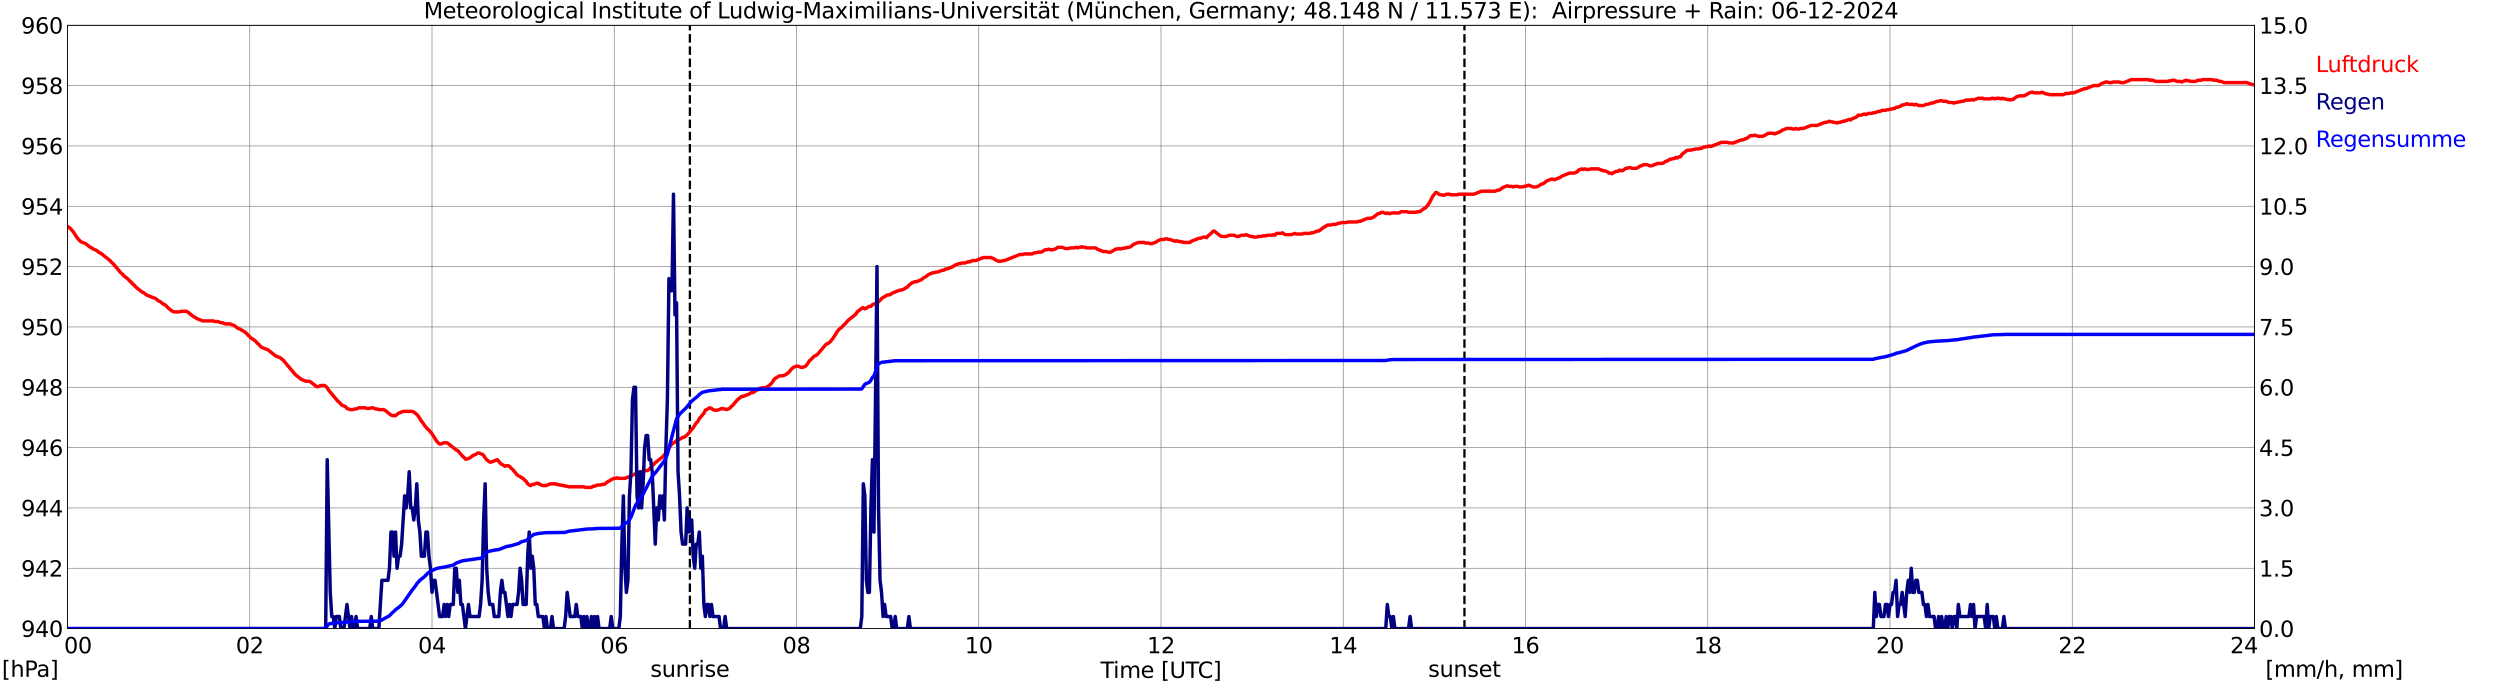 <?xml version="1.0" encoding="utf-8" standalone="no"?>
<!DOCTYPE svg PUBLIC "-//W3C//DTD SVG 1.1//EN"
  "http://www.w3.org/Graphics/SVG/1.1/DTD/svg11.dtd">
<svg xmlns:xlink="http://www.w3.org/1999/xlink" width="1085.4pt" height="296.64pt" viewBox="0 0 1085.4 296.64" xmlns="http://www.w3.org/2000/svg" version="1.1">
 <defs>
  <style type="text/css">*{stroke-linejoin: round; stroke-linecap: butt}</style>
 </defs>
 <g id="figure_1">
  <g id="patch_1">
   <path d="M 0 296.64 
L 1085.4 296.64 
L 1085.4 0 
L 0 0 
z
" style="fill: #ffffff"/>
  </g>
  <g id="axes_1">
   <g id="patch_2">
    <path d="M 29.306 272.909 
L 978.814 272.909 
L 978.814 10.976 
L 29.306 10.976 
z
" style="fill: #ffffff"/>
   </g>
   <g id="patch_3">
    <path d="M 978.814 272.909 
L 978.814 272.909 
L 978.814 10.976 
L 978.814 10.976 
z
" clip-path="url(#p5d289d0473)" style="fill: #d3d3d3; opacity: 0.25; stroke: #d3d3d3; stroke-linejoin: miter"/>
   </g>
   <g id="matplotlib.axis_1">
    <g id="xtick_1">
     <g id="line2d_1">
      <path d="M 29.306 272.909 
L 29.306 10.976 
" clip-path="url(#p5d289d0473)" style="fill: none; stroke: #808080; stroke-width: 0.3; stroke-linecap: square"/>
     </g>
     <g id="line2d_2"/>
     <g id="text_1">
      <!--    00 -->
      <g transform="translate(18.733 283.627) scale(0.095 -0.095)">
       <defs>
        <path id="DejaVuSans-20" transform="scale(0.016)"/>
        <path id="DejaVuSans-30" d="M 2034 4250 
Q 1547 4250 1301 3770 
Q 1056 3291 1056 2328 
Q 1056 1369 1301 889 
Q 1547 409 2034 409 
Q 2525 409 2770 889 
Q 3016 1369 3016 2328 
Q 3016 3291 2770 3770 
Q 2525 4250 2034 4250 
z
M 2034 4750 
Q 2819 4750 3233 4129 
Q 3647 3509 3647 2328 
Q 3647 1150 3233 529 
Q 2819 -91 2034 -91 
Q 1250 -91 836 529 
Q 422 1150 422 2328 
Q 422 3509 836 4129 
Q 1250 4750 2034 4750 
z
" transform="scale(0.016)"/>
       </defs>
       <use xlink:href="#DejaVuSans-20"/>
       <use xlink:href="#DejaVuSans-20" transform="translate(31.787 0)"/>
       <use xlink:href="#DejaVuSans-20" transform="translate(63.574 0)"/>
       <use xlink:href="#DejaVuSans-30" transform="translate(95.361 0)"/>
       <use xlink:href="#DejaVuSans-30" transform="translate(158.984 0)"/>
      </g>
     </g>
    </g>
    <g id="xtick_2">
     <g id="line2d_3">
      <path d="M 108.431 272.909 
L 108.431 10.976 
" clip-path="url(#p5d289d0473)" style="fill: none; stroke: #808080; stroke-width: 0.3; stroke-linecap: square"/>
     </g>
     <g id="line2d_4"/>
     <g id="text_2">
      <!-- 02 -->
      <g transform="translate(102.387 283.627) scale(0.095 -0.095)">
       <defs>
        <path id="DejaVuSans-32" d="M 1228 531 
L 3431 531 
L 3431 0 
L 469 0 
L 469 531 
Q 828 903 1448 1529 
Q 2069 2156 2228 2338 
Q 2531 2678 2651 2914 
Q 2772 3150 2772 3378 
Q 2772 3750 2511 3984 
Q 2250 4219 1831 4219 
Q 1534 4219 1204 4116 
Q 875 4013 500 3803 
L 500 4441 
Q 881 4594 1212 4672 
Q 1544 4750 1819 4750 
Q 2544 4750 2975 4387 
Q 3406 4025 3406 3419 
Q 3406 3131 3298 2873 
Q 3191 2616 2906 2266 
Q 2828 2175 2409 1742 
Q 1991 1309 1228 531 
z
" transform="scale(0.016)"/>
       </defs>
       <use xlink:href="#DejaVuSans-30"/>
       <use xlink:href="#DejaVuSans-32" transform="translate(63.623 0)"/>
      </g>
     </g>
    </g>
    <g id="xtick_3">
     <g id="line2d_5">
      <path d="M 187.557 272.909 
L 187.557 10.976 
" clip-path="url(#p5d289d0473)" style="fill: none; stroke: #808080; stroke-width: 0.3; stroke-linecap: square"/>
     </g>
     <g id="line2d_6"/>
     <g id="text_3">
      <!-- 04 -->
      <g transform="translate(181.513 283.627) scale(0.095 -0.095)">
       <defs>
        <path id="DejaVuSans-34" d="M 2419 4116 
L 825 1625 
L 2419 1625 
L 2419 4116 
z
M 2253 4666 
L 3047 4666 
L 3047 1625 
L 3713 1625 
L 3713 1100 
L 3047 1100 
L 3047 0 
L 2419 0 
L 2419 1100 
L 313 1100 
L 313 1709 
L 2253 4666 
z
" transform="scale(0.016)"/>
       </defs>
       <use xlink:href="#DejaVuSans-30"/>
       <use xlink:href="#DejaVuSans-34" transform="translate(63.623 0)"/>
      </g>
     </g>
    </g>
    <g id="xtick_4">
     <g id="line2d_7">
      <path d="M 266.683 272.909 
L 266.683 10.976 
" clip-path="url(#p5d289d0473)" style="fill: none; stroke: #808080; stroke-width: 0.3; stroke-linecap: square"/>
     </g>
     <g id="line2d_8"/>
     <g id="text_4">
      <!-- 06 -->
      <g transform="translate(260.638 283.627) scale(0.095 -0.095)">
       <defs>
        <path id="DejaVuSans-36" d="M 2113 2584 
Q 1688 2584 1439 2293 
Q 1191 2003 1191 1497 
Q 1191 994 1439 701 
Q 1688 409 2113 409 
Q 2538 409 2786 701 
Q 3034 994 3034 1497 
Q 3034 2003 2786 2293 
Q 2538 2584 2113 2584 
z
M 3366 4563 
L 3366 3988 
Q 3128 4100 2886 4159 
Q 2644 4219 2406 4219 
Q 1781 4219 1451 3797 
Q 1122 3375 1075 2522 
Q 1259 2794 1537 2939 
Q 1816 3084 2150 3084 
Q 2853 3084 3261 2657 
Q 3669 2231 3669 1497 
Q 3669 778 3244 343 
Q 2819 -91 2113 -91 
Q 1303 -91 875 529 
Q 447 1150 447 2328 
Q 447 3434 972 4092 
Q 1497 4750 2381 4750 
Q 2619 4750 2861 4703 
Q 3103 4656 3366 4563 
z
" transform="scale(0.016)"/>
       </defs>
       <use xlink:href="#DejaVuSans-30"/>
       <use xlink:href="#DejaVuSans-36" transform="translate(63.623 0)"/>
      </g>
     </g>
    </g>
    <g id="xtick_5">
     <g id="line2d_9">
      <path d="M 345.808 272.909 
L 345.808 10.976 
" clip-path="url(#p5d289d0473)" style="fill: none; stroke: #808080; stroke-width: 0.3; stroke-linecap: square"/>
     </g>
     <g id="line2d_10"/>
     <g id="text_5">
      <!-- 08 -->
      <g transform="translate(339.764 283.627) scale(0.095 -0.095)">
       <defs>
        <path id="DejaVuSans-38" d="M 2034 2216 
Q 1584 2216 1326 1975 
Q 1069 1734 1069 1313 
Q 1069 891 1326 650 
Q 1584 409 2034 409 
Q 2484 409 2743 651 
Q 3003 894 3003 1313 
Q 3003 1734 2745 1975 
Q 2488 2216 2034 2216 
z
M 1403 2484 
Q 997 2584 770 2862 
Q 544 3141 544 3541 
Q 544 4100 942 4425 
Q 1341 4750 2034 4750 
Q 2731 4750 3128 4425 
Q 3525 4100 3525 3541 
Q 3525 3141 3298 2862 
Q 3072 2584 2669 2484 
Q 3125 2378 3379 2068 
Q 3634 1759 3634 1313 
Q 3634 634 3220 271 
Q 2806 -91 2034 -91 
Q 1263 -91 848 271 
Q 434 634 434 1313 
Q 434 1759 690 2068 
Q 947 2378 1403 2484 
z
M 1172 3481 
Q 1172 3119 1398 2916 
Q 1625 2713 2034 2713 
Q 2441 2713 2670 2916 
Q 2900 3119 2900 3481 
Q 2900 3844 2670 4047 
Q 2441 4250 2034 4250 
Q 1625 4250 1398 4047 
Q 1172 3844 1172 3481 
z
" transform="scale(0.016)"/>
       </defs>
       <use xlink:href="#DejaVuSans-30"/>
       <use xlink:href="#DejaVuSans-38" transform="translate(63.623 0)"/>
      </g>
     </g>
    </g>
    <g id="xtick_6">
     <g id="line2d_11">
      <path d="M 424.934 272.909 
L 424.934 10.976 
" clip-path="url(#p5d289d0473)" style="fill: none; stroke: #808080; stroke-width: 0.3; stroke-linecap: square"/>
     </g>
     <g id="line2d_12"/>
     <g id="text_6">
      <!-- 10 -->
      <g transform="translate(418.89 283.627) scale(0.095 -0.095)">
       <defs>
        <path id="DejaVuSans-31" d="M 794 531 
L 1825 531 
L 1825 4091 
L 703 3866 
L 703 4441 
L 1819 4666 
L 2450 4666 
L 2450 531 
L 3481 531 
L 3481 0 
L 794 0 
L 794 531 
z
" transform="scale(0.016)"/>
       </defs>
       <use xlink:href="#DejaVuSans-31"/>
       <use xlink:href="#DejaVuSans-30" transform="translate(63.623 0)"/>
      </g>
     </g>
    </g>
    <g id="xtick_7">
     <g id="line2d_13">
      <path d="M 504.06 272.909 
L 504.06 10.976 
" clip-path="url(#p5d289d0473)" style="fill: none; stroke: #808080; stroke-width: 0.3; stroke-linecap: square"/>
     </g>
     <g id="line2d_14"/>
     <g id="text_7">
      <!-- 12 -->
      <g transform="translate(498.015 283.627) scale(0.095 -0.095)">
       <use xlink:href="#DejaVuSans-31"/>
       <use xlink:href="#DejaVuSans-32" transform="translate(63.623 0)"/>
      </g>
     </g>
    </g>
    <g id="xtick_8">
     <g id="line2d_15">
      <path d="M 583.185 272.909 
L 583.185 10.976 
" clip-path="url(#p5d289d0473)" style="fill: none; stroke: #808080; stroke-width: 0.3; stroke-linecap: square"/>
     </g>
     <g id="line2d_16"/>
     <g id="text_8">
      <!-- 14 -->
      <g transform="translate(577.141 283.627) scale(0.095 -0.095)">
       <use xlink:href="#DejaVuSans-31"/>
       <use xlink:href="#DejaVuSans-34" transform="translate(63.623 0)"/>
      </g>
     </g>
    </g>
    <g id="xtick_9">
     <g id="line2d_17">
      <path d="M 662.311 272.909 
L 662.311 10.976 
" clip-path="url(#p5d289d0473)" style="fill: none; stroke: #808080; stroke-width: 0.3; stroke-linecap: square"/>
     </g>
     <g id="line2d_18"/>
     <g id="text_9">
      <!-- 16 -->
      <g transform="translate(656.267 283.627) scale(0.095 -0.095)">
       <use xlink:href="#DejaVuSans-31"/>
       <use xlink:href="#DejaVuSans-36" transform="translate(63.623 0)"/>
      </g>
     </g>
    </g>
    <g id="xtick_10">
     <g id="line2d_19">
      <path d="M 741.437 272.909 
L 741.437 10.976 
" clip-path="url(#p5d289d0473)" style="fill: none; stroke: #808080; stroke-width: 0.3; stroke-linecap: square"/>
     </g>
     <g id="line2d_20"/>
     <g id="text_10">
      <!-- 18 -->
      <g transform="translate(735.392 283.627) scale(0.095 -0.095)">
       <use xlink:href="#DejaVuSans-31"/>
       <use xlink:href="#DejaVuSans-38" transform="translate(63.623 0)"/>
      </g>
     </g>
    </g>
    <g id="xtick_11">
     <g id="line2d_21">
      <path d="M 820.562 272.909 
L 820.562 10.976 
" clip-path="url(#p5d289d0473)" style="fill: none; stroke: #808080; stroke-width: 0.3; stroke-linecap: square"/>
     </g>
     <g id="line2d_22"/>
     <g id="text_11">
      <!-- 20 -->
      <g transform="translate(814.518 283.627) scale(0.095 -0.095)">
       <use xlink:href="#DejaVuSans-32"/>
       <use xlink:href="#DejaVuSans-30" transform="translate(63.623 0)"/>
      </g>
     </g>
    </g>
    <g id="xtick_12">
     <g id="line2d_23">
      <path d="M 899.688 272.909 
L 899.688 10.976 
" clip-path="url(#p5d289d0473)" style="fill: none; stroke: #808080; stroke-width: 0.3; stroke-linecap: square"/>
     </g>
     <g id="line2d_24"/>
     <g id="text_12">
      <!-- 22 -->
      <g transform="translate(893.644 283.627) scale(0.095 -0.095)">
       <use xlink:href="#DejaVuSans-32"/>
       <use xlink:href="#DejaVuSans-32" transform="translate(63.623 0)"/>
      </g>
     </g>
    </g>
    <g id="xtick_13">
     <g id="line2d_25">
      <path d="M 978.814 272.909 
L 978.814 10.976 
" clip-path="url(#p5d289d0473)" style="fill: none; stroke: #808080; stroke-width: 0.3; stroke-linecap: square"/>
     </g>
     <g id="line2d_26"/>
     <g id="text_13">
      <!-- 24    -->
      <g transform="translate(968.241 283.627) scale(0.095 -0.095)">
       <use xlink:href="#DejaVuSans-32"/>
       <use xlink:href="#DejaVuSans-34" transform="translate(63.623 0)"/>
       <use xlink:href="#DejaVuSans-20" transform="translate(127.246 0)"/>
       <use xlink:href="#DejaVuSans-20" transform="translate(159.033 0)"/>
       <use xlink:href="#DejaVuSans-20" transform="translate(190.82 0)"/>
      </g>
     </g>
    </g>
    <g id="text_14">
     <!-- Time [UTC] -->
     <g transform="translate(477.806 294.322) scale(0.095 -0.095)">
      <defs>
       <path id="DejaVuSans-54" d="M -19 4666 
L 3928 4666 
L 3928 4134 
L 2272 4134 
L 2272 0 
L 1638 0 
L 1638 4134 
L -19 4134 
L -19 4666 
z
" transform="scale(0.016)"/>
       <path id="DejaVuSans-69" d="M 603 3500 
L 1178 3500 
L 1178 0 
L 603 0 
L 603 3500 
z
M 603 4863 
L 1178 4863 
L 1178 4134 
L 603 4134 
L 603 4863 
z
" transform="scale(0.016)"/>
       <path id="DejaVuSans-6d" d="M 3328 2828 
Q 3544 3216 3844 3400 
Q 4144 3584 4550 3584 
Q 5097 3584 5394 3201 
Q 5691 2819 5691 2113 
L 5691 0 
L 5113 0 
L 5113 2094 
Q 5113 2597 4934 2840 
Q 4756 3084 4391 3084 
Q 3944 3084 3684 2787 
Q 3425 2491 3425 1978 
L 3425 0 
L 2847 0 
L 2847 2094 
Q 2847 2600 2669 2842 
Q 2491 3084 2119 3084 
Q 1678 3084 1418 2786 
Q 1159 2488 1159 1978 
L 1159 0 
L 581 0 
L 581 3500 
L 1159 3500 
L 1159 2956 
Q 1356 3278 1631 3431 
Q 1906 3584 2284 3584 
Q 2666 3584 2933 3390 
Q 3200 3197 3328 2828 
z
" transform="scale(0.016)"/>
       <path id="DejaVuSans-65" d="M 3597 1894 
L 3597 1613 
L 953 1613 
Q 991 1019 1311 708 
Q 1631 397 2203 397 
Q 2534 397 2845 478 
Q 3156 559 3463 722 
L 3463 178 
Q 3153 47 2828 -22 
Q 2503 -91 2169 -91 
Q 1331 -91 842 396 
Q 353 884 353 1716 
Q 353 2575 817 3079 
Q 1281 3584 2069 3584 
Q 2775 3584 3186 3129 
Q 3597 2675 3597 1894 
z
M 3022 2063 
Q 3016 2534 2758 2815 
Q 2500 3097 2075 3097 
Q 1594 3097 1305 2825 
Q 1016 2553 972 2059 
L 3022 2063 
z
" transform="scale(0.016)"/>
       <path id="DejaVuSans-5b" d="M 550 4863 
L 1875 4863 
L 1875 4416 
L 1125 4416 
L 1125 -397 
L 1875 -397 
L 1875 -844 
L 550 -844 
L 550 4863 
z
" transform="scale(0.016)"/>
       <path id="DejaVuSans-55" d="M 556 4666 
L 1191 4666 
L 1191 1831 
Q 1191 1081 1462 751 
Q 1734 422 2344 422 
Q 2950 422 3222 751 
Q 3494 1081 3494 1831 
L 3494 4666 
L 4128 4666 
L 4128 1753 
Q 4128 841 3676 375 
Q 3225 -91 2344 -91 
Q 1459 -91 1007 375 
Q 556 841 556 1753 
L 556 4666 
z
" transform="scale(0.016)"/>
       <path id="DejaVuSans-43" d="M 4122 4306 
L 4122 3641 
Q 3803 3938 3442 4084 
Q 3081 4231 2675 4231 
Q 1875 4231 1450 3742 
Q 1025 3253 1025 2328 
Q 1025 1406 1450 917 
Q 1875 428 2675 428 
Q 3081 428 3442 575 
Q 3803 722 4122 1019 
L 4122 359 
Q 3791 134 3420 21 
Q 3050 -91 2638 -91 
Q 1578 -91 968 557 
Q 359 1206 359 2328 
Q 359 3453 968 4101 
Q 1578 4750 2638 4750 
Q 3056 4750 3426 4639 
Q 3797 4528 4122 4306 
z
" transform="scale(0.016)"/>
       <path id="DejaVuSans-5d" d="M 1947 4863 
L 1947 -844 
L 622 -844 
L 622 -397 
L 1369 -397 
L 1369 4416 
L 622 4416 
L 622 4863 
L 1947 4863 
z
" transform="scale(0.016)"/>
      </defs>
      <use xlink:href="#DejaVuSans-54"/>
      <use xlink:href="#DejaVuSans-69" transform="translate(57.959 0)"/>
      <use xlink:href="#DejaVuSans-6d" transform="translate(85.742 0)"/>
      <use xlink:href="#DejaVuSans-65" transform="translate(183.154 0)"/>
      <use xlink:href="#DejaVuSans-20" transform="translate(244.678 0)"/>
      <use xlink:href="#DejaVuSans-5b" transform="translate(276.465 0)"/>
      <use xlink:href="#DejaVuSans-55" transform="translate(315.479 0)"/>
      <use xlink:href="#DejaVuSans-54" transform="translate(388.672 0)"/>
      <use xlink:href="#DejaVuSans-43" transform="translate(443.881 0)"/>
      <use xlink:href="#DejaVuSans-5d" transform="translate(513.705 0)"/>
     </g>
    </g>
   </g>
   <g id="matplotlib.axis_2">
    <g id="ytick_1">
     <g id="line2d_27">
      <path d="M 29.306 272.909 
L 978.814 272.909 
" clip-path="url(#p5d289d0473)" style="fill: none; stroke: #808080; stroke-width: 0.3; stroke-linecap: square"/>
     </g>
     <g id="line2d_28"/>
     <g id="text_15">
      <!-- 940 -->
      <g transform="translate(9.173 276.518) scale(0.095 -0.095)">
       <defs>
        <path id="DejaVuSans-39" d="M 703 97 
L 703 672 
Q 941 559 1184 500 
Q 1428 441 1663 441 
Q 2288 441 2617 861 
Q 2947 1281 2994 2138 
Q 2813 1869 2534 1725 
Q 2256 1581 1919 1581 
Q 1219 1581 811 2004 
Q 403 2428 403 3163 
Q 403 3881 828 4315 
Q 1253 4750 1959 4750 
Q 2769 4750 3195 4129 
Q 3622 3509 3622 2328 
Q 3622 1225 3098 567 
Q 2575 -91 1691 -91 
Q 1453 -91 1209 -44 
Q 966 3 703 97 
z
M 1959 2075 
Q 2384 2075 2632 2365 
Q 2881 2656 2881 3163 
Q 2881 3666 2632 3958 
Q 2384 4250 1959 4250 
Q 1534 4250 1286 3958 
Q 1038 3666 1038 3163 
Q 1038 2656 1286 2365 
Q 1534 2075 1959 2075 
z
" transform="scale(0.016)"/>
       </defs>
       <use xlink:href="#DejaVuSans-39"/>
       <use xlink:href="#DejaVuSans-34" transform="translate(63.623 0)"/>
       <use xlink:href="#DejaVuSans-30" transform="translate(127.246 0)"/>
      </g>
     </g>
    </g>
    <g id="ytick_2">
     <g id="line2d_29">
      <path d="M 29.306 246.715 
L 978.814 246.715 
" clip-path="url(#p5d289d0473)" style="fill: none; stroke: #808080; stroke-width: 0.3; stroke-linecap: square"/>
     </g>
     <g id="line2d_30"/>
     <g id="text_16">
      <!-- 942 -->
      <g transform="translate(9.173 250.325) scale(0.095 -0.095)">
       <use xlink:href="#DejaVuSans-39"/>
       <use xlink:href="#DejaVuSans-34" transform="translate(63.623 0)"/>
       <use xlink:href="#DejaVuSans-32" transform="translate(127.246 0)"/>
      </g>
     </g>
    </g>
    <g id="ytick_3">
     <g id="line2d_31">
      <path d="M 29.306 220.522 
L 978.814 220.522 
" clip-path="url(#p5d289d0473)" style="fill: none; stroke: #808080; stroke-width: 0.3; stroke-linecap: square"/>
     </g>
     <g id="line2d_32"/>
     <g id="text_17">
      <!-- 944 -->
      <g transform="translate(9.173 224.131) scale(0.095 -0.095)">
       <use xlink:href="#DejaVuSans-39"/>
       <use xlink:href="#DejaVuSans-34" transform="translate(63.623 0)"/>
       <use xlink:href="#DejaVuSans-34" transform="translate(127.246 0)"/>
      </g>
     </g>
    </g>
    <g id="ytick_4">
     <g id="line2d_33">
      <path d="M 29.306 194.329 
L 978.814 194.329 
" clip-path="url(#p5d289d0473)" style="fill: none; stroke: #808080; stroke-width: 0.3; stroke-linecap: square"/>
     </g>
     <g id="line2d_34"/>
     <g id="text_18">
      <!-- 946 -->
      <g transform="translate(9.173 197.938) scale(0.095 -0.095)">
       <use xlink:href="#DejaVuSans-39"/>
       <use xlink:href="#DejaVuSans-34" transform="translate(63.623 0)"/>
       <use xlink:href="#DejaVuSans-36" transform="translate(127.246 0)"/>
      </g>
     </g>
    </g>
    <g id="ytick_5">
     <g id="line2d_35">
      <path d="M 29.306 168.136 
L 978.814 168.136 
" clip-path="url(#p5d289d0473)" style="fill: none; stroke: #808080; stroke-width: 0.3; stroke-linecap: square"/>
     </g>
     <g id="line2d_36"/>
     <g id="text_19">
      <!-- 948 -->
      <g transform="translate(9.173 171.745) scale(0.095 -0.095)">
       <use xlink:href="#DejaVuSans-39"/>
       <use xlink:href="#DejaVuSans-34" transform="translate(63.623 0)"/>
       <use xlink:href="#DejaVuSans-38" transform="translate(127.246 0)"/>
      </g>
     </g>
    </g>
    <g id="ytick_6">
     <g id="line2d_37">
      <path d="M 29.306 141.942 
L 978.814 141.942 
" clip-path="url(#p5d289d0473)" style="fill: none; stroke: #808080; stroke-width: 0.3; stroke-linecap: square"/>
     </g>
     <g id="line2d_38"/>
     <g id="text_20">
      <!-- 950 -->
      <g transform="translate(9.173 145.551) scale(0.095 -0.095)">
       <defs>
        <path id="DejaVuSans-35" d="M 691 4666 
L 3169 4666 
L 3169 4134 
L 1269 4134 
L 1269 2991 
Q 1406 3038 1543 3061 
Q 1681 3084 1819 3084 
Q 2600 3084 3056 2656 
Q 3513 2228 3513 1497 
Q 3513 744 3044 326 
Q 2575 -91 1722 -91 
Q 1428 -91 1123 -41 
Q 819 9 494 109 
L 494 744 
Q 775 591 1075 516 
Q 1375 441 1709 441 
Q 2250 441 2565 725 
Q 2881 1009 2881 1497 
Q 2881 1984 2565 2268 
Q 2250 2553 1709 2553 
Q 1456 2553 1204 2497 
Q 953 2441 691 2322 
L 691 4666 
z
" transform="scale(0.016)"/>
       </defs>
       <use xlink:href="#DejaVuSans-39"/>
       <use xlink:href="#DejaVuSans-35" transform="translate(63.623 0)"/>
       <use xlink:href="#DejaVuSans-30" transform="translate(127.246 0)"/>
      </g>
     </g>
    </g>
    <g id="ytick_7">
     <g id="line2d_39">
      <path d="M 29.306 115.749 
L 978.814 115.749 
" clip-path="url(#p5d289d0473)" style="fill: none; stroke: #808080; stroke-width: 0.3; stroke-linecap: square"/>
     </g>
     <g id="line2d_40"/>
     <g id="text_21">
      <!-- 952 -->
      <g transform="translate(9.173 119.358) scale(0.095 -0.095)">
       <use xlink:href="#DejaVuSans-39"/>
       <use xlink:href="#DejaVuSans-35" transform="translate(63.623 0)"/>
       <use xlink:href="#DejaVuSans-32" transform="translate(127.246 0)"/>
      </g>
     </g>
    </g>
    <g id="ytick_8">
     <g id="line2d_41">
      <path d="M 29.306 89.556 
L 978.814 89.556 
" clip-path="url(#p5d289d0473)" style="fill: none; stroke: #808080; stroke-width: 0.3; stroke-linecap: square"/>
     </g>
     <g id="line2d_42"/>
     <g id="text_22">
      <!-- 954 -->
      <g transform="translate(9.173 93.165) scale(0.095 -0.095)">
       <use xlink:href="#DejaVuSans-39"/>
       <use xlink:href="#DejaVuSans-35" transform="translate(63.623 0)"/>
       <use xlink:href="#DejaVuSans-34" transform="translate(127.246 0)"/>
      </g>
     </g>
    </g>
    <g id="ytick_9">
     <g id="line2d_43">
      <path d="M 29.306 63.362 
L 978.814 63.362 
" clip-path="url(#p5d289d0473)" style="fill: none; stroke: #808080; stroke-width: 0.3; stroke-linecap: square"/>
     </g>
     <g id="line2d_44"/>
     <g id="text_23">
      <!-- 956 -->
      <g transform="translate(9.173 66.972) scale(0.095 -0.095)">
       <use xlink:href="#DejaVuSans-39"/>
       <use xlink:href="#DejaVuSans-35" transform="translate(63.623 0)"/>
       <use xlink:href="#DejaVuSans-36" transform="translate(127.246 0)"/>
      </g>
     </g>
    </g>
    <g id="ytick_10">
     <g id="line2d_45">
      <path d="M 29.306 37.169 
L 978.814 37.169 
" clip-path="url(#p5d289d0473)" style="fill: none; stroke: #808080; stroke-width: 0.3; stroke-linecap: square"/>
     </g>
     <g id="line2d_46"/>
     <g id="text_24">
      <!-- 958 -->
      <g transform="translate(9.173 40.778) scale(0.095 -0.095)">
       <use xlink:href="#DejaVuSans-39"/>
       <use xlink:href="#DejaVuSans-35" transform="translate(63.623 0)"/>
       <use xlink:href="#DejaVuSans-38" transform="translate(127.246 0)"/>
      </g>
     </g>
    </g>
    <g id="ytick_11">
     <g id="line2d_47">
      <path d="M 29.306 10.976 
L 978.814 10.976 
" clip-path="url(#p5d289d0473)" style="fill: none; stroke: #808080; stroke-width: 0.3; stroke-linecap: square"/>
     </g>
     <g id="line2d_48"/>
     <g id="text_25">
      <!-- 960 -->
      <g transform="translate(9.173 14.585) scale(0.095 -0.095)">
       <use xlink:href="#DejaVuSans-39"/>
       <use xlink:href="#DejaVuSans-36" transform="translate(63.623 0)"/>
       <use xlink:href="#DejaVuSans-30" transform="translate(127.246 0)"/>
      </g>
     </g>
    </g>
   </g>
   <g id="line2d_49">
    <path d="M 299.52 272.909 
L 299.52 10.976 
" clip-path="url(#p5d289d0473)" style="fill: none; stroke-dasharray: 3.7,1.6; stroke-dashoffset: 0; stroke: #000000"/>
   </g>
   <g id="line2d_50">
    <path d="M 635.804 272.909 
L 635.804 10.976 
" clip-path="url(#p5d289d0473)" style="fill: none; stroke-dasharray: 3.7,1.6; stroke-dashoffset: 0; stroke: #000000"/>
   </g>
   <g id="line2d_51">
    <path d="M 29.306 98.287 
L 30.625 99.247 
L 31.943 100.819 
L 33.262 102.914 
L 34.581 104.486 
L 35.24 105.01 
L 37.218 105.795 
L 39.197 107.367 
L 39.856 107.629 
L 40.515 108.153 
L 41.834 108.677 
L 43.153 109.724 
L 43.812 109.986 
L 47.768 113.13 
L 48.428 113.915 
L 49.087 114.439 
L 52.384 118.368 
L 53.043 118.892 
L 53.703 119.678 
L 55.681 121.25 
L 56.34 122.035 
L 57 122.559 
L 57.659 123.345 
L 58.319 123.869 
L 58.978 124.655 
L 61.615 126.75 
L 62.275 127.012 
L 63.594 128.06 
L 67.55 129.631 
L 68.869 130.679 
L 69.528 130.941 
L 70.847 131.989 
L 71.506 132.251 
L 72.166 132.775 
L 72.825 133.56 
L 74.803 135.132 
L 75.462 135.394 
L 78.1 135.394 
L 78.759 135.132 
L 80.737 135.132 
L 81.397 135.394 
L 84.034 137.489 
L 84.694 137.751 
L 85.353 138.275 
L 87.991 139.323 
L 92.606 139.323 
L 93.266 139.585 
L 94.584 139.585 
L 95.903 140.109 
L 96.563 140.109 
L 97.881 140.633 
L 99.86 140.633 
L 101.838 141.418 
L 103.156 142.466 
L 104.475 142.99 
L 105.135 143.514 
L 105.794 143.776 
L 107.113 144.824 
L 107.772 145.609 
L 108.431 146.133 
L 109.091 146.919 
L 109.75 147.181 
L 111.069 148.229 
L 111.728 149.014 
L 112.388 149.538 
L 113.047 150.324 
L 113.707 150.848 
L 116.344 151.896 
L 119.641 154.515 
L 121.619 155.301 
L 122.938 156.349 
L 128.213 162.635 
L 130.85 164.73 
L 132.829 165.516 
L 134.147 165.516 
L 134.807 165.778 
L 137.444 167.874 
L 138.104 167.874 
L 139.422 167.35 
L 140.741 167.35 
L 141.4 167.612 
L 142.06 168.397 
L 142.719 169.445 
L 146.676 174.16 
L 147.335 174.684 
L 147.994 175.47 
L 148.654 175.994 
L 149.972 176.517 
L 150.632 177.303 
L 151.951 177.827 
L 153.269 177.827 
L 153.929 177.565 
L 154.588 177.565 
L 155.907 177.041 
L 158.544 177.041 
L 159.204 177.303 
L 160.523 177.303 
L 161.182 177.041 
L 161.841 177.041 
L 163.16 177.565 
L 163.819 177.565 
L 164.479 177.827 
L 166.457 177.827 
L 167.116 178.089 
L 169.754 180.184 
L 170.413 180.446 
L 171.732 180.446 
L 173.051 179.399 
L 175.029 178.613 
L 178.985 178.613 
L 179.645 178.875 
L 180.963 179.923 
L 181.623 180.708 
L 182.941 182.804 
L 183.601 183.59 
L 184.26 184.637 
L 185.579 186.209 
L 186.238 186.733 
L 187.557 188.304 
L 189.535 191.448 
L 190.195 192.233 
L 190.854 192.757 
L 191.513 192.757 
L 192.832 192.233 
L 194.151 192.233 
L 198.107 195.377 
L 198.767 195.639 
L 200.745 197.996 
L 201.404 198.52 
L 202.063 199.306 
L 202.723 199.306 
L 204.042 198.782 
L 205.36 197.734 
L 206.679 197.21 
L 207.339 196.686 
L 207.998 196.686 
L 209.317 197.21 
L 209.976 197.734 
L 210.635 198.782 
L 211.295 199.568 
L 212.614 200.615 
L 213.273 200.615 
L 215.91 199.568 
L 217.229 201.139 
L 217.889 201.663 
L 218.548 201.925 
L 219.207 202.449 
L 219.867 202.187 
L 220.526 202.187 
L 221.186 202.449 
L 221.845 203.235 
L 222.504 203.758 
L 224.482 206.116 
L 225.142 206.64 
L 225.801 206.902 
L 226.461 207.426 
L 227.12 207.687 
L 227.779 208.473 
L 228.439 208.997 
L 229.098 210.045 
L 229.757 210.569 
L 230.417 210.831 
L 231.076 210.307 
L 231.736 210.307 
L 233.054 209.783 
L 233.714 209.783 
L 234.373 210.307 
L 235.692 210.831 
L 237.011 210.831 
L 238.989 210.045 
L 240.967 210.045 
L 241.626 210.307 
L 242.286 210.307 
L 242.945 210.569 
L 243.604 210.569 
L 244.264 210.831 
L 244.923 210.831 
L 245.583 211.093 
L 246.242 211.093 
L 246.901 211.355 
L 253.495 211.355 
L 254.155 211.616 
L 256.792 211.616 
L 257.451 211.093 
L 258.111 211.093 
L 259.43 210.569 
L 260.748 210.569 
L 261.408 210.307 
L 262.067 210.307 
L 262.726 210.045 
L 264.045 208.997 
L 264.705 208.735 
L 265.364 208.211 
L 266.683 207.687 
L 267.342 207.687 
L 268.002 207.426 
L 268.661 207.687 
L 271.298 207.687 
L 274.595 206.378 
L 275.255 205.854 
L 275.914 205.854 
L 277.233 205.33 
L 277.892 204.806 
L 278.552 204.806 
L 279.211 204.544 
L 279.87 204.544 
L 280.53 204.282 
L 281.189 204.282 
L 281.849 203.758 
L 283.167 202.187 
L 283.827 201.663 
L 284.486 200.877 
L 287.783 198.258 
L 289.102 196.686 
L 291.08 193.543 
L 291.739 192.757 
L 292.399 192.233 
L 293.058 191.971 
L 293.717 191.186 
L 295.696 190.4 
L 296.355 189.876 
L 297.014 189.876 
L 298.333 188.828 
L 300.971 185.685 
L 302.289 183.59 
L 302.949 183.066 
L 303.608 181.756 
L 305.586 179.399 
L 306.246 178.089 
L 306.905 177.827 
L 307.564 177.303 
L 308.224 177.041 
L 308.883 177.303 
L 309.543 177.827 
L 310.202 178.089 
L 311.521 178.089 
L 313.499 177.303 
L 314.158 177.565 
L 314.818 177.565 
L 315.477 177.827 
L 316.796 177.303 
L 317.455 176.517 
L 318.114 175.994 
L 320.093 173.636 
L 322.071 172.065 
L 322.73 172.065 
L 325.368 171.017 
L 326.027 170.493 
L 326.686 170.493 
L 327.346 170.231 
L 328.665 169.183 
L 329.324 169.183 
L 329.983 168.659 
L 330.643 168.397 
L 331.961 168.397 
L 333.28 167.874 
L 334.599 166.826 
L 335.258 166.04 
L 335.918 164.992 
L 336.577 164.207 
L 337.236 163.945 
L 337.896 163.421 
L 338.555 163.159 
L 339.874 163.159 
L 341.193 162.635 
L 342.512 161.587 
L 343.83 160.016 
L 344.49 159.492 
L 345.808 158.968 
L 346.468 158.968 
L 347.787 159.492 
L 348.446 159.492 
L 349.765 158.968 
L 350.424 158.182 
L 351.083 157.134 
L 351.743 156.349 
L 352.402 155.825 
L 353.062 155.039 
L 353.721 154.515 
L 354.38 154.253 
L 355.04 153.729 
L 358.337 149.8 
L 358.996 149.276 
L 359.655 149.014 
L 360.315 148.491 
L 361.634 146.919 
L 363.612 143.776 
L 364.271 142.99 
L 365.59 141.942 
L 366.249 141.156 
L 366.909 140.633 
L 368.227 139.061 
L 371.524 136.442 
L 372.184 135.394 
L 374.162 133.822 
L 374.821 133.56 
L 375.481 134.084 
L 376.14 133.822 
L 376.799 133.298 
L 377.459 133.037 
L 378.118 133.037 
L 378.777 132.251 
L 379.437 131.989 
L 380.096 131.989 
L 380.756 131.727 
L 381.415 130.941 
L 382.074 130.417 
L 382.734 129.631 
L 383.393 129.108 
L 384.053 128.846 
L 384.712 128.322 
L 385.371 128.06 
L 386.031 128.06 
L 386.69 127.798 
L 387.349 127.274 
L 390.646 125.964 
L 391.306 125.964 
L 392.624 125.44 
L 393.284 124.917 
L 393.943 124.655 
L 394.603 123.869 
L 395.921 122.821 
L 397.24 122.297 
L 397.899 122.297 
L 399.878 121.511 
L 401.196 120.464 
L 401.856 120.202 
L 403.175 119.154 
L 405.153 118.368 
L 405.812 118.368 
L 406.471 118.106 
L 407.131 118.106 
L 409.109 117.321 
L 409.768 117.321 
L 410.428 116.797 
L 411.087 116.797 
L 413.725 115.749 
L 414.384 115.225 
L 416.362 114.439 
L 417.022 114.439 
L 417.681 114.177 
L 419 114.177 
L 420.318 113.653 
L 420.978 113.653 
L 422.297 113.13 
L 423.615 113.13 
L 426.912 111.82 
L 430.209 111.82 
L 431.528 112.344 
L 432.187 112.868 
L 433.506 113.392 
L 434.825 113.392 
L 435.484 113.13 
L 436.144 113.13 
L 442.737 110.51 
L 444.056 110.51 
L 444.716 110.248 
L 448.012 110.248 
L 449.331 109.724 
L 449.991 109.724 
L 450.65 109.463 
L 451.969 109.463 
L 452.628 109.201 
L 453.287 108.677 
L 453.947 108.415 
L 454.606 108.415 
L 455.266 108.153 
L 455.925 108.415 
L 457.244 108.415 
L 458.563 107.891 
L 459.222 107.367 
L 461.2 107.367 
L 462.519 107.891 
L 463.838 107.891 
L 464.497 107.629 
L 466.475 107.629 
L 467.134 107.367 
L 467.794 107.629 
L 468.453 107.367 
L 469.113 107.367 
L 469.772 107.105 
L 470.431 107.367 
L 471.091 107.367 
L 471.75 107.629 
L 475.706 107.629 
L 476.366 108.153 
L 479.003 109.201 
L 480.322 109.201 
L 480.981 109.463 
L 482.3 109.463 
L 482.96 108.939 
L 483.619 108.677 
L 484.278 108.153 
L 484.938 108.153 
L 485.597 107.891 
L 486.256 108.153 
L 486.916 107.891 
L 487.575 107.891 
L 488.235 107.629 
L 488.894 107.629 
L 489.553 107.367 
L 490.213 107.367 
L 490.872 107.105 
L 492.191 106.057 
L 494.169 105.272 
L 496.807 105.272 
L 497.466 105.534 
L 498.785 105.534 
L 499.444 105.795 
L 500.103 105.795 
L 502.082 105.01 
L 502.741 104.486 
L 504.06 103.962 
L 505.379 103.962 
L 506.038 103.7 
L 506.697 103.7 
L 507.357 103.962 
L 508.016 103.962 
L 509.994 104.748 
L 510.654 104.486 
L 511.313 104.748 
L 511.972 104.748 
L 512.632 105.01 
L 513.291 105.01 
L 513.95 105.272 
L 516.588 105.272 
L 517.247 104.748 
L 520.544 103.438 
L 521.204 103.438 
L 522.522 102.914 
L 523.182 102.914 
L 523.841 103.176 
L 524.501 102.39 
L 525.819 101.343 
L 526.479 100.557 
L 527.138 100.295 
L 529.776 102.39 
L 530.435 102.652 
L 532.413 102.652 
L 533.732 102.128 
L 535.71 102.128 
L 537.029 102.652 
L 537.688 102.652 
L 539.007 102.128 
L 540.326 102.128 
L 540.985 101.866 
L 542.963 102.652 
L 543.623 102.652 
L 544.282 102.914 
L 545.601 102.914 
L 546.26 102.652 
L 547.579 102.652 
L 548.238 102.39 
L 549.557 102.39 
L 550.216 102.128 
L 552.195 102.128 
L 552.854 101.866 
L 553.513 102.128 
L 554.173 101.343 
L 556.151 101.343 
L 556.81 101.081 
L 557.47 101.605 
L 558.129 101.866 
L 560.766 101.866 
L 562.085 101.343 
L 562.745 101.605 
L 565.382 101.605 
L 566.042 101.343 
L 568.679 101.343 
L 569.338 101.081 
L 569.998 101.081 
L 571.976 100.295 
L 572.635 100.295 
L 574.613 98.723 
L 575.273 98.461 
L 575.932 97.937 
L 576.592 97.676 
L 577.91 97.676 
L 578.57 97.414 
L 579.889 97.414 
L 581.207 96.89 
L 581.867 96.89 
L 582.526 96.628 
L 584.504 96.628 
L 585.164 96.366 
L 589.12 96.366 
L 589.779 96.104 
L 590.439 96.104 
L 593.736 94.794 
L 595.054 94.794 
L 596.373 94.27 
L 598.351 92.699 
L 599.011 92.699 
L 599.67 92.175 
L 600.329 92.175 
L 601.648 92.699 
L 602.307 92.437 
L 602.967 92.699 
L 603.626 92.699 
L 604.286 92.437 
L 607.582 92.437 
L 608.242 91.913 
L 610.879 91.913 
L 611.539 92.175 
L 614.836 92.175 
L 615.495 91.913 
L 616.154 91.913 
L 616.814 91.651 
L 618.133 90.603 
L 618.792 90.341 
L 620.111 88.77 
L 620.77 87.722 
L 622.089 85.103 
L 623.408 83.531 
L 624.067 83.793 
L 624.726 84.317 
L 625.386 84.579 
L 626.045 84.579 
L 626.705 84.841 
L 628.023 84.317 
L 629.342 84.317 
L 630.001 84.579 
L 632.639 84.579 
L 633.298 84.317 
L 639.892 84.317 
L 643.189 83.007 
L 649.123 83.007 
L 650.442 82.483 
L 651.102 82.483 
L 652.42 81.436 
L 654.399 80.65 
L 655.058 80.912 
L 656.377 80.912 
L 657.036 81.174 
L 657.695 80.912 
L 659.014 80.912 
L 659.674 81.174 
L 660.992 81.174 
L 661.652 80.912 
L 662.311 80.912 
L 663.63 80.388 
L 665.608 81.174 
L 666.927 81.174 
L 668.246 80.65 
L 668.905 80.126 
L 670.224 79.602 
L 671.542 78.554 
L 673.521 77.769 
L 674.18 77.769 
L 674.839 78.031 
L 677.477 76.983 
L 678.136 76.459 
L 681.433 75.149 
L 683.411 75.149 
L 684.73 74.625 
L 685.389 73.84 
L 686.708 73.316 
L 687.368 73.578 
L 688.027 73.316 
L 688.686 73.578 
L 690.005 73.578 
L 690.664 73.316 
L 693.961 73.316 
L 695.939 74.102 
L 696.599 74.102 
L 697.918 74.625 
L 698.577 75.149 
L 699.236 75.149 
L 699.896 75.411 
L 700.555 74.887 
L 701.874 74.363 
L 702.533 74.363 
L 703.193 73.84 
L 703.852 74.102 
L 704.511 74.102 
L 705.83 73.054 
L 706.49 73.054 
L 707.149 72.792 
L 707.808 72.792 
L 708.468 73.054 
L 710.446 73.054 
L 711.105 72.792 
L 711.765 72.268 
L 713.743 71.482 
L 715.062 71.482 
L 716.38 72.006 
L 717.04 72.006 
L 719.677 70.958 
L 721.655 70.958 
L 722.315 70.696 
L 722.974 70.173 
L 724.293 69.649 
L 724.952 69.125 
L 725.612 69.125 
L 726.271 68.863 
L 726.93 68.863 
L 727.59 68.339 
L 728.249 68.601 
L 728.909 68.077 
L 729.568 68.077 
L 730.227 67.029 
L 732.205 65.458 
L 732.865 65.196 
L 734.184 65.196 
L 734.843 64.934 
L 735.502 64.934 
L 736.162 64.672 
L 737.48 64.672 
L 738.14 64.41 
L 738.799 64.41 
L 739.459 63.886 
L 740.118 63.886 
L 740.777 63.624 
L 741.437 63.624 
L 742.096 63.362 
L 742.756 63.624 
L 747.371 61.791 
L 750.009 61.791 
L 750.668 62.053 
L 752.646 62.053 
L 755.943 60.743 
L 756.602 60.743 
L 758.581 59.957 
L 759.899 58.909 
L 761.218 58.909 
L 761.878 58.648 
L 763.196 59.171 
L 765.174 59.171 
L 766.493 58.648 
L 767.153 58.124 
L 767.812 57.862 
L 769.79 57.862 
L 770.449 58.124 
L 773.087 57.076 
L 773.746 56.552 
L 775.725 55.766 
L 777.703 55.766 
L 778.362 56.028 
L 779.021 56.028 
L 779.681 55.766 
L 780.34 56.028 
L 781 56.028 
L 781.659 55.766 
L 782.978 55.766 
L 786.275 54.457 
L 788.912 54.457 
L 792.209 53.147 
L 792.868 53.147 
L 794.187 52.623 
L 794.847 52.885 
L 795.506 52.885 
L 796.165 53.147 
L 796.825 53.147 
L 797.484 53.409 
L 798.143 53.147 
L 798.803 53.147 
L 800.122 52.623 
L 800.781 52.623 
L 802.759 51.837 
L 803.419 52.099 
L 804.078 51.575 
L 806.056 50.79 
L 806.715 50.004 
L 808.034 50.004 
L 809.353 49.48 
L 810.012 49.742 
L 811.331 49.218 
L 812.65 49.218 
L 813.309 48.956 
L 813.969 48.956 
L 815.287 48.432 
L 815.947 48.432 
L 817.265 47.908 
L 818.584 47.908 
L 819.244 47.646 
L 819.903 47.646 
L 820.562 47.384 
L 821.222 47.384 
L 821.881 47.122 
L 822.541 47.122 
L 823.2 46.599 
L 823.859 46.599 
L 825.178 46.075 
L 825.837 45.551 
L 826.497 45.551 
L 827.816 45.027 
L 828.475 45.289 
L 830.453 45.289 
L 831.112 45.551 
L 831.772 45.289 
L 833.091 45.813 
L 835.069 45.813 
L 836.388 45.289 
L 837.047 45.289 
L 838.366 44.765 
L 839.025 44.765 
L 841.003 43.979 
L 841.663 43.979 
L 842.322 43.717 
L 842.981 43.717 
L 843.641 43.979 
L 844.959 43.979 
L 846.278 44.503 
L 847.597 44.503 
L 848.256 44.765 
L 848.916 44.503 
L 849.575 44.503 
L 850.235 44.241 
L 850.894 44.241 
L 851.553 43.979 
L 852.213 43.979 
L 853.531 43.455 
L 855.51 43.455 
L 856.169 43.193 
L 856.828 43.455 
L 858.806 42.67 
L 860.785 42.67 
L 861.444 42.932 
L 864.082 42.932 
L 864.741 42.67 
L 865.4 42.67 
L 866.06 42.932 
L 866.719 42.67 
L 868.038 42.67 
L 868.697 42.932 
L 869.357 42.67 
L 870.016 42.932 
L 870.675 42.932 
L 871.335 43.193 
L 871.994 43.193 
L 872.653 43.455 
L 873.313 43.193 
L 873.972 43.193 
L 875.291 42.146 
L 876.61 41.622 
L 878.588 41.622 
L 879.907 41.098 
L 880.566 40.574 
L 881.885 40.05 
L 882.544 40.05 
L 883.204 40.312 
L 885.841 40.312 
L 886.5 40.05 
L 888.479 40.836 
L 889.138 40.836 
L 889.797 41.098 
L 895.732 41.098 
L 897.051 40.574 
L 898.369 40.574 
L 899.029 40.312 
L 900.347 40.312 
L 904.963 38.479 
L 905.622 38.479 
L 908.919 37.169 
L 910.898 37.169 
L 911.557 36.907 
L 912.216 36.383 
L 914.194 35.597 
L 914.854 35.597 
L 915.513 35.859 
L 916.832 35.859 
L 917.491 35.597 
L 920.129 35.597 
L 920.788 35.859 
L 922.107 35.859 
L 925.404 34.55 
L 932.657 34.55 
L 933.316 34.812 
L 934.635 34.812 
L 935.954 35.335 
L 941.229 35.335 
L 941.888 35.074 
L 942.548 35.074 
L 943.207 34.812 
L 943.867 34.812 
L 945.185 35.335 
L 946.504 35.335 
L 947.163 35.597 
L 949.142 34.812 
L 949.801 35.074 
L 950.46 35.074 
L 951.12 35.335 
L 953.098 35.335 
L 954.417 34.812 
L 955.735 34.812 
L 956.395 34.55 
L 960.351 34.55 
L 961.01 34.812 
L 962.329 34.812 
L 963.648 35.335 
L 964.307 35.335 
L 965.626 35.859 
L 975.517 35.859 
L 976.836 36.383 
L 978.154 36.732 
L 978.154 36.732 
" clip-path="url(#p5d289d0473)" style="fill: none; stroke: #ff0000; stroke-width: 1.5; stroke-linecap: square"/>
   </g>
   <g id="patch_4">
    <path d="M 29.306 272.909 
L 29.306 10.976 
" style="fill: none; stroke: #000000; stroke-width: 0.3; stroke-linejoin: miter; stroke-linecap: square"/>
   </g>
   <g id="patch_5">
    <path d="M 978.814 272.909 
L 978.814 10.976 
" style="fill: none; stroke: #000000; stroke-width: 0.3; stroke-linejoin: miter; stroke-linecap: square"/>
   </g>
   <g id="patch_6">
    <path d="M 29.306 272.909 
L 978.814 272.909 
" style="fill: none; stroke: #000000; stroke-width: 0.3; stroke-linejoin: miter; stroke-linecap: square"/>
   </g>
   <g id="patch_7">
    <path d="M 29.306 10.976 
L 978.814 10.976 
" style="fill: none; stroke: #000000; stroke-width: 0.3; stroke-linejoin: miter; stroke-linecap: square"/>
   </g>
   <g id="text_26">
    <!-- sunrise -->
    <g transform="translate(282.355 293.863) scale(0.095 -0.095)">
     <defs>
      <path id="DejaVuSans-73" d="M 2834 3397 
L 2834 2853 
Q 2591 2978 2328 3040 
Q 2066 3103 1784 3103 
Q 1356 3103 1142 2972 
Q 928 2841 928 2578 
Q 928 2378 1081 2264 
Q 1234 2150 1697 2047 
L 1894 2003 
Q 2506 1872 2764 1633 
Q 3022 1394 3022 966 
Q 3022 478 2636 193 
Q 2250 -91 1575 -91 
Q 1294 -91 989 -36 
Q 684 19 347 128 
L 347 722 
Q 666 556 975 473 
Q 1284 391 1588 391 
Q 1994 391 2212 530 
Q 2431 669 2431 922 
Q 2431 1156 2273 1281 
Q 2116 1406 1581 1522 
L 1381 1569 
Q 847 1681 609 1914 
Q 372 2147 372 2553 
Q 372 3047 722 3315 
Q 1072 3584 1716 3584 
Q 2034 3584 2315 3537 
Q 2597 3491 2834 3397 
z
" transform="scale(0.016)"/>
      <path id="DejaVuSans-75" d="M 544 1381 
L 544 3500 
L 1119 3500 
L 1119 1403 
Q 1119 906 1312 657 
Q 1506 409 1894 409 
Q 2359 409 2629 706 
Q 2900 1003 2900 1516 
L 2900 3500 
L 3475 3500 
L 3475 0 
L 2900 0 
L 2900 538 
Q 2691 219 2414 64 
Q 2138 -91 1772 -91 
Q 1169 -91 856 284 
Q 544 659 544 1381 
z
M 1991 3584 
L 1991 3584 
z
" transform="scale(0.016)"/>
      <path id="DejaVuSans-6e" d="M 3513 2113 
L 3513 0 
L 2938 0 
L 2938 2094 
Q 2938 2591 2744 2837 
Q 2550 3084 2163 3084 
Q 1697 3084 1428 2787 
Q 1159 2491 1159 1978 
L 1159 0 
L 581 0 
L 581 3500 
L 1159 3500 
L 1159 2956 
Q 1366 3272 1645 3428 
Q 1925 3584 2291 3584 
Q 2894 3584 3203 3211 
Q 3513 2838 3513 2113 
z
" transform="scale(0.016)"/>
      <path id="DejaVuSans-72" d="M 2631 2963 
Q 2534 3019 2420 3045 
Q 2306 3072 2169 3072 
Q 1681 3072 1420 2755 
Q 1159 2438 1159 1844 
L 1159 0 
L 581 0 
L 581 3500 
L 1159 3500 
L 1159 2956 
Q 1341 3275 1631 3429 
Q 1922 3584 2338 3584 
Q 2397 3584 2469 3576 
Q 2541 3569 2628 3553 
L 2631 2963 
z
" transform="scale(0.016)"/>
     </defs>
     <use xlink:href="#DejaVuSans-73"/>
     <use xlink:href="#DejaVuSans-75" transform="translate(52.1 0)"/>
     <use xlink:href="#DejaVuSans-6e" transform="translate(115.479 0)"/>
     <use xlink:href="#DejaVuSans-72" transform="translate(178.857 0)"/>
     <use xlink:href="#DejaVuSans-69" transform="translate(219.971 0)"/>
     <use xlink:href="#DejaVuSans-73" transform="translate(247.754 0)"/>
     <use xlink:href="#DejaVuSans-65" transform="translate(299.854 0)"/>
    </g>
   </g>
   <g id="text_27">
    <!-- sunset -->
    <g transform="translate(620.05 293.863) scale(0.095 -0.095)">
     <defs>
      <path id="DejaVuSans-74" d="M 1172 4494 
L 1172 3500 
L 2356 3500 
L 2356 3053 
L 1172 3053 
L 1172 1153 
Q 1172 725 1289 603 
Q 1406 481 1766 481 
L 2356 481 
L 2356 0 
L 1766 0 
Q 1100 0 847 248 
Q 594 497 594 1153 
L 594 3053 
L 172 3053 
L 172 3500 
L 594 3500 
L 594 4494 
L 1172 4494 
z
" transform="scale(0.016)"/>
     </defs>
     <use xlink:href="#DejaVuSans-73"/>
     <use xlink:href="#DejaVuSans-75" transform="translate(52.1 0)"/>
     <use xlink:href="#DejaVuSans-6e" transform="translate(115.479 0)"/>
     <use xlink:href="#DejaVuSans-73" transform="translate(178.857 0)"/>
     <use xlink:href="#DejaVuSans-65" transform="translate(230.957 0)"/>
     <use xlink:href="#DejaVuSans-74" transform="translate(292.48 0)"/>
    </g>
   </g>
   <g id="text_28">
    <!-- [hPa] -->
    <g transform="translate(0.821 293.863) scale(0.095 -0.095)">
     <defs>
      <path id="DejaVuSans-68" d="M 3513 2113 
L 3513 0 
L 2938 0 
L 2938 2094 
Q 2938 2591 2744 2837 
Q 2550 3084 2163 3084 
Q 1697 3084 1428 2787 
Q 1159 2491 1159 1978 
L 1159 0 
L 581 0 
L 581 4863 
L 1159 4863 
L 1159 2956 
Q 1366 3272 1645 3428 
Q 1925 3584 2291 3584 
Q 2894 3584 3203 3211 
Q 3513 2838 3513 2113 
z
" transform="scale(0.016)"/>
      <path id="DejaVuSans-50" d="M 1259 4147 
L 1259 2394 
L 2053 2394 
Q 2494 2394 2734 2622 
Q 2975 2850 2975 3272 
Q 2975 3691 2734 3919 
Q 2494 4147 2053 4147 
L 1259 4147 
z
M 628 4666 
L 2053 4666 
Q 2838 4666 3239 4311 
Q 3641 3956 3641 3272 
Q 3641 2581 3239 2228 
Q 2838 1875 2053 1875 
L 1259 1875 
L 1259 0 
L 628 0 
L 628 4666 
z
" transform="scale(0.016)"/>
      <path id="DejaVuSans-61" d="M 2194 1759 
Q 1497 1759 1228 1600 
Q 959 1441 959 1056 
Q 959 750 1161 570 
Q 1363 391 1709 391 
Q 2188 391 2477 730 
Q 2766 1069 2766 1631 
L 2766 1759 
L 2194 1759 
z
M 3341 1997 
L 3341 0 
L 2766 0 
L 2766 531 
Q 2569 213 2275 61 
Q 1981 -91 1556 -91 
Q 1019 -91 701 211 
Q 384 513 384 1019 
Q 384 1609 779 1909 
Q 1175 2209 1959 2209 
L 2766 2209 
L 2766 2266 
Q 2766 2663 2505 2880 
Q 2244 3097 1772 3097 
Q 1472 3097 1187 3025 
Q 903 2953 641 2809 
L 641 3341 
Q 956 3463 1253 3523 
Q 1550 3584 1831 3584 
Q 2591 3584 2966 3190 
Q 3341 2797 3341 1997 
z
" transform="scale(0.016)"/>
     </defs>
     <use xlink:href="#DejaVuSans-5b"/>
     <use xlink:href="#DejaVuSans-68" transform="translate(39.014 0)"/>
     <use xlink:href="#DejaVuSans-50" transform="translate(102.393 0)"/>
     <use xlink:href="#DejaVuSans-61" transform="translate(158.195 0)"/>
     <use xlink:href="#DejaVuSans-5d" transform="translate(219.475 0)"/>
    </g>
   </g>
   <g id="text_29">
    <!-- Luftdruck -->
    <g style="fill: #ff0000" transform="translate(1005.4 31.291) scale(0.095 -0.095)">
     <defs>
      <path id="DejaVuSans-4c" d="M 628 4666 
L 1259 4666 
L 1259 531 
L 3531 531 
L 3531 0 
L 628 0 
L 628 4666 
z
" transform="scale(0.016)"/>
      <path id="DejaVuSans-66" d="M 2375 4863 
L 2375 4384 
L 1825 4384 
Q 1516 4384 1395 4259 
Q 1275 4134 1275 3809 
L 1275 3500 
L 2222 3500 
L 2222 3053 
L 1275 3053 
L 1275 0 
L 697 0 
L 697 3053 
L 147 3053 
L 147 3500 
L 697 3500 
L 697 3744 
Q 697 4328 969 4595 
Q 1241 4863 1831 4863 
L 2375 4863 
z
" transform="scale(0.016)"/>
      <path id="DejaVuSans-64" d="M 2906 2969 
L 2906 4863 
L 3481 4863 
L 3481 0 
L 2906 0 
L 2906 525 
Q 2725 213 2448 61 
Q 2172 -91 1784 -91 
Q 1150 -91 751 415 
Q 353 922 353 1747 
Q 353 2572 751 3078 
Q 1150 3584 1784 3584 
Q 2172 3584 2448 3432 
Q 2725 3281 2906 2969 
z
M 947 1747 
Q 947 1113 1208 752 
Q 1469 391 1925 391 
Q 2381 391 2643 752 
Q 2906 1113 2906 1747 
Q 2906 2381 2643 2742 
Q 2381 3103 1925 3103 
Q 1469 3103 1208 2742 
Q 947 2381 947 1747 
z
" transform="scale(0.016)"/>
      <path id="DejaVuSans-63" d="M 3122 3366 
L 3122 2828 
Q 2878 2963 2633 3030 
Q 2388 3097 2138 3097 
Q 1578 3097 1268 2742 
Q 959 2388 959 1747 
Q 959 1106 1268 751 
Q 1578 397 2138 397 
Q 2388 397 2633 464 
Q 2878 531 3122 666 
L 3122 134 
Q 2881 22 2623 -34 
Q 2366 -91 2075 -91 
Q 1284 -91 818 406 
Q 353 903 353 1747 
Q 353 2603 823 3093 
Q 1294 3584 2113 3584 
Q 2378 3584 2631 3529 
Q 2884 3475 3122 3366 
z
" transform="scale(0.016)"/>
      <path id="DejaVuSans-6b" d="M 581 4863 
L 1159 4863 
L 1159 1991 
L 2875 3500 
L 3609 3500 
L 1753 1863 
L 3688 0 
L 2938 0 
L 1159 1709 
L 1159 0 
L 581 0 
L 581 4863 
z
" transform="scale(0.016)"/>
     </defs>
     <use xlink:href="#DejaVuSans-4c"/>
     <use xlink:href="#DejaVuSans-75" transform="translate(53.963 0)"/>
     <use xlink:href="#DejaVuSans-66" transform="translate(117.342 0)"/>
     <use xlink:href="#DejaVuSans-74" transform="translate(150.797 0)"/>
     <use xlink:href="#DejaVuSans-64" transform="translate(190.006 0)"/>
     <use xlink:href="#DejaVuSans-72" transform="translate(253.482 0)"/>
     <use xlink:href="#DejaVuSans-75" transform="translate(294.596 0)"/>
     <use xlink:href="#DejaVuSans-63" transform="translate(357.975 0)"/>
     <use xlink:href="#DejaVuSans-6b" transform="translate(412.955 0)"/>
    </g>
   </g>
   <g id="text_30">
    <!-- Regen -->
    <g style="fill: #000080" transform="translate(1005.4 47.531) scale(0.095 -0.095)">
     <defs>
      <path id="DejaVuSans-52" d="M 2841 2188 
Q 3044 2119 3236 1894 
Q 3428 1669 3622 1275 
L 4263 0 
L 3584 0 
L 2988 1197 
Q 2756 1666 2539 1819 
Q 2322 1972 1947 1972 
L 1259 1972 
L 1259 0 
L 628 0 
L 628 4666 
L 2053 4666 
Q 2853 4666 3247 4331 
Q 3641 3997 3641 3322 
Q 3641 2881 3436 2590 
Q 3231 2300 2841 2188 
z
M 1259 4147 
L 1259 2491 
L 2053 2491 
Q 2509 2491 2742 2702 
Q 2975 2913 2975 3322 
Q 2975 3731 2742 3939 
Q 2509 4147 2053 4147 
L 1259 4147 
z
" transform="scale(0.016)"/>
      <path id="DejaVuSans-67" d="M 2906 1791 
Q 2906 2416 2648 2759 
Q 2391 3103 1925 3103 
Q 1463 3103 1205 2759 
Q 947 2416 947 1791 
Q 947 1169 1205 825 
Q 1463 481 1925 481 
Q 2391 481 2648 825 
Q 2906 1169 2906 1791 
z
M 3481 434 
Q 3481 -459 3084 -895 
Q 2688 -1331 1869 -1331 
Q 1566 -1331 1297 -1286 
Q 1028 -1241 775 -1147 
L 775 -588 
Q 1028 -725 1275 -790 
Q 1522 -856 1778 -856 
Q 2344 -856 2625 -561 
Q 2906 -266 2906 331 
L 2906 616 
Q 2728 306 2450 153 
Q 2172 0 1784 0 
Q 1141 0 747 490 
Q 353 981 353 1791 
Q 353 2603 747 3093 
Q 1141 3584 1784 3584 
Q 2172 3584 2450 3431 
Q 2728 3278 2906 2969 
L 2906 3500 
L 3481 3500 
L 3481 434 
z
" transform="scale(0.016)"/>
     </defs>
     <use xlink:href="#DejaVuSans-52"/>
     <use xlink:href="#DejaVuSans-65" transform="translate(64.982 0)"/>
     <use xlink:href="#DejaVuSans-67" transform="translate(126.506 0)"/>
     <use xlink:href="#DejaVuSans-65" transform="translate(189.982 0)"/>
     <use xlink:href="#DejaVuSans-6e" transform="translate(251.506 0)"/>
    </g>
   </g>
   <g id="text_31">
    <!-- Regensumme -->
    <g style="fill: #0000ff" transform="translate(1005.4 63.771) scale(0.095 -0.095)">
     <use xlink:href="#DejaVuSans-52"/>
     <use xlink:href="#DejaVuSans-65" transform="translate(64.982 0)"/>
     <use xlink:href="#DejaVuSans-67" transform="translate(126.506 0)"/>
     <use xlink:href="#DejaVuSans-65" transform="translate(189.982 0)"/>
     <use xlink:href="#DejaVuSans-6e" transform="translate(251.506 0)"/>
     <use xlink:href="#DejaVuSans-73" transform="translate(314.885 0)"/>
     <use xlink:href="#DejaVuSans-75" transform="translate(366.984 0)"/>
     <use xlink:href="#DejaVuSans-6d" transform="translate(430.363 0)"/>
     <use xlink:href="#DejaVuSans-6d" transform="translate(527.775 0)"/>
     <use xlink:href="#DejaVuSans-65" transform="translate(625.188 0)"/>
    </g>
   </g>
   <g id="text_32">
    <!-- Meteorological Institute of Ludwig-Maximilians-Universität (München, Germany; 48.148 N / 11.573 E):  Airpressure + Rain: 06-12-2024 -->
    <g transform="translate(183.991 7.976) scale(0.095 -0.095)">
     <defs>
      <path id="DejaVuSans-4d" d="M 628 4666 
L 1569 4666 
L 2759 1491 
L 3956 4666 
L 4897 4666 
L 4897 0 
L 4281 0 
L 4281 4097 
L 3078 897 
L 2444 897 
L 1241 4097 
L 1241 0 
L 628 0 
L 628 4666 
z
" transform="scale(0.016)"/>
      <path id="DejaVuSans-6f" d="M 1959 3097 
Q 1497 3097 1228 2736 
Q 959 2375 959 1747 
Q 959 1119 1226 758 
Q 1494 397 1959 397 
Q 2419 397 2687 759 
Q 2956 1122 2956 1747 
Q 2956 2369 2687 2733 
Q 2419 3097 1959 3097 
z
M 1959 3584 
Q 2709 3584 3137 3096 
Q 3566 2609 3566 1747 
Q 3566 888 3137 398 
Q 2709 -91 1959 -91 
Q 1206 -91 779 398 
Q 353 888 353 1747 
Q 353 2609 779 3096 
Q 1206 3584 1959 3584 
z
" transform="scale(0.016)"/>
      <path id="DejaVuSans-6c" d="M 603 4863 
L 1178 4863 
L 1178 0 
L 603 0 
L 603 4863 
z
" transform="scale(0.016)"/>
      <path id="DejaVuSans-49" d="M 628 4666 
L 1259 4666 
L 1259 0 
L 628 0 
L 628 4666 
z
" transform="scale(0.016)"/>
      <path id="DejaVuSans-77" d="M 269 3500 
L 844 3500 
L 1563 769 
L 2278 3500 
L 2956 3500 
L 3675 769 
L 4391 3500 
L 4966 3500 
L 4050 0 
L 3372 0 
L 2619 2869 
L 1863 0 
L 1184 0 
L 269 3500 
z
" transform="scale(0.016)"/>
      <path id="DejaVuSans-2d" d="M 313 2009 
L 1997 2009 
L 1997 1497 
L 313 1497 
L 313 2009 
z
" transform="scale(0.016)"/>
      <path id="DejaVuSans-78" d="M 3513 3500 
L 2247 1797 
L 3578 0 
L 2900 0 
L 1881 1375 
L 863 0 
L 184 0 
L 1544 1831 
L 300 3500 
L 978 3500 
L 1906 2253 
L 2834 3500 
L 3513 3500 
z
" transform="scale(0.016)"/>
      <path id="DejaVuSans-76" d="M 191 3500 
L 800 3500 
L 1894 563 
L 2988 3500 
L 3597 3500 
L 2284 0 
L 1503 0 
L 191 3500 
z
" transform="scale(0.016)"/>
      <path id="DejaVuSans-e4" d="M 2194 1759 
Q 1497 1759 1228 1600 
Q 959 1441 959 1056 
Q 959 750 1161 570 
Q 1363 391 1709 391 
Q 2188 391 2477 730 
Q 2766 1069 2766 1631 
L 2766 1759 
L 2194 1759 
z
M 3341 1997 
L 3341 0 
L 2766 0 
L 2766 531 
Q 2569 213 2275 61 
Q 1981 -91 1556 -91 
Q 1019 -91 701 211 
Q 384 513 384 1019 
Q 384 1609 779 1909 
Q 1175 2209 1959 2209 
L 2766 2209 
L 2766 2266 
Q 2766 2663 2505 2880 
Q 2244 3097 1772 3097 
Q 1472 3097 1187 3025 
Q 903 2953 641 2809 
L 641 3341 
Q 956 3463 1253 3523 
Q 1550 3584 1831 3584 
Q 2591 3584 2966 3190 
Q 3341 2797 3341 1997 
z
M 2150 4850 
L 2784 4850 
L 2784 4219 
L 2150 4219 
L 2150 4850 
z
M 928 4850 
L 1562 4850 
L 1562 4219 
L 928 4219 
L 928 4850 
z
" transform="scale(0.016)"/>
      <path id="DejaVuSans-28" d="M 1984 4856 
Q 1566 4138 1362 3434 
Q 1159 2731 1159 2009 
Q 1159 1288 1364 580 
Q 1569 -128 1984 -844 
L 1484 -844 
Q 1016 -109 783 600 
Q 550 1309 550 2009 
Q 550 2706 781 3412 
Q 1013 4119 1484 4856 
L 1984 4856 
z
" transform="scale(0.016)"/>
      <path id="DejaVuSans-fc" d="M 544 1381 
L 544 3500 
L 1119 3500 
L 1119 1403 
Q 1119 906 1312 657 
Q 1506 409 1894 409 
Q 2359 409 2629 706 
Q 2900 1003 2900 1516 
L 2900 3500 
L 3475 3500 
L 3475 0 
L 2900 0 
L 2900 538 
Q 2691 219 2414 64 
Q 2138 -91 1772 -91 
Q 1169 -91 856 284 
Q 544 659 544 1381 
z
M 1991 3584 
L 1991 3584 
z
M 2278 4850 
L 2912 4850 
L 2912 4219 
L 2278 4219 
L 2278 4850 
z
M 1056 4850 
L 1690 4850 
L 1690 4219 
L 1056 4219 
L 1056 4850 
z
" transform="scale(0.016)"/>
      <path id="DejaVuSans-2c" d="M 750 794 
L 1409 794 
L 1409 256 
L 897 -744 
L 494 -744 
L 750 256 
L 750 794 
z
" transform="scale(0.016)"/>
      <path id="DejaVuSans-47" d="M 3809 666 
L 3809 1919 
L 2778 1919 
L 2778 2438 
L 4434 2438 
L 4434 434 
Q 4069 175 3628 42 
Q 3188 -91 2688 -91 
Q 1594 -91 976 548 
Q 359 1188 359 2328 
Q 359 3472 976 4111 
Q 1594 4750 2688 4750 
Q 3144 4750 3555 4637 
Q 3966 4525 4313 4306 
L 4313 3634 
Q 3963 3931 3569 4081 
Q 3175 4231 2741 4231 
Q 1884 4231 1454 3753 
Q 1025 3275 1025 2328 
Q 1025 1384 1454 906 
Q 1884 428 2741 428 
Q 3075 428 3337 486 
Q 3600 544 3809 666 
z
" transform="scale(0.016)"/>
      <path id="DejaVuSans-79" d="M 2059 -325 
Q 1816 -950 1584 -1140 
Q 1353 -1331 966 -1331 
L 506 -1331 
L 506 -850 
L 844 -850 
Q 1081 -850 1212 -737 
Q 1344 -625 1503 -206 
L 1606 56 
L 191 3500 
L 800 3500 
L 1894 763 
L 2988 3500 
L 3597 3500 
L 2059 -325 
z
" transform="scale(0.016)"/>
      <path id="DejaVuSans-3b" d="M 750 3309 
L 1409 3309 
L 1409 2516 
L 750 2516 
L 750 3309 
z
M 750 794 
L 1409 794 
L 1409 256 
L 897 -744 
L 494 -744 
L 750 256 
L 750 794 
z
" transform="scale(0.016)"/>
      <path id="DejaVuSans-2e" d="M 684 794 
L 1344 794 
L 1344 0 
L 684 0 
L 684 794 
z
" transform="scale(0.016)"/>
      <path id="DejaVuSans-4e" d="M 628 4666 
L 1478 4666 
L 3547 763 
L 3547 4666 
L 4159 4666 
L 4159 0 
L 3309 0 
L 1241 3903 
L 1241 0 
L 628 0 
L 628 4666 
z
" transform="scale(0.016)"/>
      <path id="DejaVuSans-2f" d="M 1625 4666 
L 2156 4666 
L 531 -594 
L 0 -594 
L 1625 4666 
z
" transform="scale(0.016)"/>
      <path id="DejaVuSans-37" d="M 525 4666 
L 3525 4666 
L 3525 4397 
L 1831 0 
L 1172 0 
L 2766 4134 
L 525 4134 
L 525 4666 
z
" transform="scale(0.016)"/>
      <path id="DejaVuSans-33" d="M 2597 2516 
Q 3050 2419 3304 2112 
Q 3559 1806 3559 1356 
Q 3559 666 3084 287 
Q 2609 -91 1734 -91 
Q 1441 -91 1130 -33 
Q 819 25 488 141 
L 488 750 
Q 750 597 1062 519 
Q 1375 441 1716 441 
Q 2309 441 2620 675 
Q 2931 909 2931 1356 
Q 2931 1769 2642 2001 
Q 2353 2234 1838 2234 
L 1294 2234 
L 1294 2753 
L 1863 2753 
Q 2328 2753 2575 2939 
Q 2822 3125 2822 3475 
Q 2822 3834 2567 4026 
Q 2313 4219 1838 4219 
Q 1578 4219 1281 4162 
Q 984 4106 628 3988 
L 628 4550 
Q 988 4650 1302 4700 
Q 1616 4750 1894 4750 
Q 2613 4750 3031 4423 
Q 3450 4097 3450 3541 
Q 3450 3153 3228 2886 
Q 3006 2619 2597 2516 
z
" transform="scale(0.016)"/>
      <path id="DejaVuSans-45" d="M 628 4666 
L 3578 4666 
L 3578 4134 
L 1259 4134 
L 1259 2753 
L 3481 2753 
L 3481 2222 
L 1259 2222 
L 1259 531 
L 3634 531 
L 3634 0 
L 628 0 
L 628 4666 
z
" transform="scale(0.016)"/>
      <path id="DejaVuSans-29" d="M 513 4856 
L 1013 4856 
Q 1481 4119 1714 3412 
Q 1947 2706 1947 2009 
Q 1947 1309 1714 600 
Q 1481 -109 1013 -844 
L 513 -844 
Q 928 -128 1133 580 
Q 1338 1288 1338 2009 
Q 1338 2731 1133 3434 
Q 928 4138 513 4856 
z
" transform="scale(0.016)"/>
      <path id="DejaVuSans-3a" d="M 750 794 
L 1409 794 
L 1409 0 
L 750 0 
L 750 794 
z
M 750 3309 
L 1409 3309 
L 1409 2516 
L 750 2516 
L 750 3309 
z
" transform="scale(0.016)"/>
      <path id="DejaVuSans-41" d="M 2188 4044 
L 1331 1722 
L 3047 1722 
L 2188 4044 
z
M 1831 4666 
L 2547 4666 
L 4325 0 
L 3669 0 
L 3244 1197 
L 1141 1197 
L 716 0 
L 50 0 
L 1831 4666 
z
" transform="scale(0.016)"/>
      <path id="DejaVuSans-70" d="M 1159 525 
L 1159 -1331 
L 581 -1331 
L 581 3500 
L 1159 3500 
L 1159 2969 
Q 1341 3281 1617 3432 
Q 1894 3584 2278 3584 
Q 2916 3584 3314 3078 
Q 3713 2572 3713 1747 
Q 3713 922 3314 415 
Q 2916 -91 2278 -91 
Q 1894 -91 1617 61 
Q 1341 213 1159 525 
z
M 3116 1747 
Q 3116 2381 2855 2742 
Q 2594 3103 2138 3103 
Q 1681 3103 1420 2742 
Q 1159 2381 1159 1747 
Q 1159 1113 1420 752 
Q 1681 391 2138 391 
Q 2594 391 2855 752 
Q 3116 1113 3116 1747 
z
" transform="scale(0.016)"/>
      <path id="DejaVuSans-2b" d="M 2944 4013 
L 2944 2272 
L 4684 2272 
L 4684 1741 
L 2944 1741 
L 2944 0 
L 2419 0 
L 2419 1741 
L 678 1741 
L 678 2272 
L 2419 2272 
L 2419 4013 
L 2944 4013 
z
" transform="scale(0.016)"/>
     </defs>
     <use xlink:href="#DejaVuSans-4d"/>
     <use xlink:href="#DejaVuSans-65" transform="translate(86.279 0)"/>
     <use xlink:href="#DejaVuSans-74" transform="translate(147.803 0)"/>
     <use xlink:href="#DejaVuSans-65" transform="translate(187.012 0)"/>
     <use xlink:href="#DejaVuSans-6f" transform="translate(248.535 0)"/>
     <use xlink:href="#DejaVuSans-72" transform="translate(309.717 0)"/>
     <use xlink:href="#DejaVuSans-6f" transform="translate(348.58 0)"/>
     <use xlink:href="#DejaVuSans-6c" transform="translate(409.762 0)"/>
     <use xlink:href="#DejaVuSans-6f" transform="translate(437.545 0)"/>
     <use xlink:href="#DejaVuSans-67" transform="translate(498.727 0)"/>
     <use xlink:href="#DejaVuSans-69" transform="translate(562.203 0)"/>
     <use xlink:href="#DejaVuSans-63" transform="translate(589.986 0)"/>
     <use xlink:href="#DejaVuSans-61" transform="translate(644.967 0)"/>
     <use xlink:href="#DejaVuSans-6c" transform="translate(706.246 0)"/>
     <use xlink:href="#DejaVuSans-20" transform="translate(734.029 0)"/>
     <use xlink:href="#DejaVuSans-49" transform="translate(765.816 0)"/>
     <use xlink:href="#DejaVuSans-6e" transform="translate(795.309 0)"/>
     <use xlink:href="#DejaVuSans-73" transform="translate(858.688 0)"/>
     <use xlink:href="#DejaVuSans-74" transform="translate(910.787 0)"/>
     <use xlink:href="#DejaVuSans-69" transform="translate(949.996 0)"/>
     <use xlink:href="#DejaVuSans-74" transform="translate(977.779 0)"/>
     <use xlink:href="#DejaVuSans-75" transform="translate(1016.988 0)"/>
     <use xlink:href="#DejaVuSans-74" transform="translate(1080.367 0)"/>
     <use xlink:href="#DejaVuSans-65" transform="translate(1119.576 0)"/>
     <use xlink:href="#DejaVuSans-20" transform="translate(1181.1 0)"/>
     <use xlink:href="#DejaVuSans-6f" transform="translate(1212.887 0)"/>
     <use xlink:href="#DejaVuSans-66" transform="translate(1274.068 0)"/>
     <use xlink:href="#DejaVuSans-20" transform="translate(1309.273 0)"/>
     <use xlink:href="#DejaVuSans-4c" transform="translate(1341.061 0)"/>
     <use xlink:href="#DejaVuSans-75" transform="translate(1395.023 0)"/>
     <use xlink:href="#DejaVuSans-64" transform="translate(1458.402 0)"/>
     <use xlink:href="#DejaVuSans-77" transform="translate(1521.879 0)"/>
     <use xlink:href="#DejaVuSans-69" transform="translate(1603.666 0)"/>
     <use xlink:href="#DejaVuSans-67" transform="translate(1631.449 0)"/>
     <use xlink:href="#DejaVuSans-2d" transform="translate(1694.926 0)"/>
     <use xlink:href="#DejaVuSans-4d" transform="translate(1731.01 0)"/>
     <use xlink:href="#DejaVuSans-61" transform="translate(1817.289 0)"/>
     <use xlink:href="#DejaVuSans-78" transform="translate(1878.568 0)"/>
     <use xlink:href="#DejaVuSans-69" transform="translate(1937.748 0)"/>
     <use xlink:href="#DejaVuSans-6d" transform="translate(1965.531 0)"/>
     <use xlink:href="#DejaVuSans-69" transform="translate(2062.943 0)"/>
     <use xlink:href="#DejaVuSans-6c" transform="translate(2090.727 0)"/>
     <use xlink:href="#DejaVuSans-69" transform="translate(2118.51 0)"/>
     <use xlink:href="#DejaVuSans-61" transform="translate(2146.293 0)"/>
     <use xlink:href="#DejaVuSans-6e" transform="translate(2207.572 0)"/>
     <use xlink:href="#DejaVuSans-73" transform="translate(2270.951 0)"/>
     <use xlink:href="#DejaVuSans-2d" transform="translate(2323.051 0)"/>
     <use xlink:href="#DejaVuSans-55" transform="translate(2359.135 0)"/>
     <use xlink:href="#DejaVuSans-6e" transform="translate(2432.328 0)"/>
     <use xlink:href="#DejaVuSans-69" transform="translate(2495.707 0)"/>
     <use xlink:href="#DejaVuSans-76" transform="translate(2523.49 0)"/>
     <use xlink:href="#DejaVuSans-65" transform="translate(2582.67 0)"/>
     <use xlink:href="#DejaVuSans-72" transform="translate(2644.193 0)"/>
     <use xlink:href="#DejaVuSans-73" transform="translate(2685.307 0)"/>
     <use xlink:href="#DejaVuSans-69" transform="translate(2737.406 0)"/>
     <use xlink:href="#DejaVuSans-74" transform="translate(2765.189 0)"/>
     <use xlink:href="#DejaVuSans-e4" transform="translate(2804.398 0)"/>
     <use xlink:href="#DejaVuSans-74" transform="translate(2865.678 0)"/>
     <use xlink:href="#DejaVuSans-20" transform="translate(2904.887 0)"/>
     <use xlink:href="#DejaVuSans-28" transform="translate(2936.674 0)"/>
     <use xlink:href="#DejaVuSans-4d" transform="translate(2975.688 0)"/>
     <use xlink:href="#DejaVuSans-fc" transform="translate(3061.967 0)"/>
     <use xlink:href="#DejaVuSans-6e" transform="translate(3125.346 0)"/>
     <use xlink:href="#DejaVuSans-63" transform="translate(3188.725 0)"/>
     <use xlink:href="#DejaVuSans-68" transform="translate(3243.705 0)"/>
     <use xlink:href="#DejaVuSans-65" transform="translate(3307.084 0)"/>
     <use xlink:href="#DejaVuSans-6e" transform="translate(3368.607 0)"/>
     <use xlink:href="#DejaVuSans-2c" transform="translate(3431.986 0)"/>
     <use xlink:href="#DejaVuSans-20" transform="translate(3463.773 0)"/>
     <use xlink:href="#DejaVuSans-47" transform="translate(3495.561 0)"/>
     <use xlink:href="#DejaVuSans-65" transform="translate(3573.051 0)"/>
     <use xlink:href="#DejaVuSans-72" transform="translate(3634.574 0)"/>
     <use xlink:href="#DejaVuSans-6d" transform="translate(3673.938 0)"/>
     <use xlink:href="#DejaVuSans-61" transform="translate(3771.35 0)"/>
     <use xlink:href="#DejaVuSans-6e" transform="translate(3832.629 0)"/>
     <use xlink:href="#DejaVuSans-79" transform="translate(3896.008 0)"/>
     <use xlink:href="#DejaVuSans-3b" transform="translate(3955.188 0)"/>
     <use xlink:href="#DejaVuSans-20" transform="translate(3988.879 0)"/>
     <use xlink:href="#DejaVuSans-34" transform="translate(4020.666 0)"/>
     <use xlink:href="#DejaVuSans-38" transform="translate(4084.289 0)"/>
     <use xlink:href="#DejaVuSans-2e" transform="translate(4147.912 0)"/>
     <use xlink:href="#DejaVuSans-31" transform="translate(4179.699 0)"/>
     <use xlink:href="#DejaVuSans-34" transform="translate(4243.322 0)"/>
     <use xlink:href="#DejaVuSans-38" transform="translate(4306.945 0)"/>
     <use xlink:href="#DejaVuSans-20" transform="translate(4370.568 0)"/>
     <use xlink:href="#DejaVuSans-4e" transform="translate(4402.355 0)"/>
     <use xlink:href="#DejaVuSans-20" transform="translate(4477.16 0)"/>
     <use xlink:href="#DejaVuSans-2f" transform="translate(4508.947 0)"/>
     <use xlink:href="#DejaVuSans-20" transform="translate(4542.639 0)"/>
     <use xlink:href="#DejaVuSans-31" transform="translate(4574.426 0)"/>
     <use xlink:href="#DejaVuSans-31" transform="translate(4638.049 0)"/>
     <use xlink:href="#DejaVuSans-2e" transform="translate(4701.672 0)"/>
     <use xlink:href="#DejaVuSans-35" transform="translate(4733.459 0)"/>
     <use xlink:href="#DejaVuSans-37" transform="translate(4797.082 0)"/>
     <use xlink:href="#DejaVuSans-33" transform="translate(4860.705 0)"/>
     <use xlink:href="#DejaVuSans-20" transform="translate(4924.328 0)"/>
     <use xlink:href="#DejaVuSans-45" transform="translate(4956.115 0)"/>
     <use xlink:href="#DejaVuSans-29" transform="translate(5019.299 0)"/>
     <use xlink:href="#DejaVuSans-3a" transform="translate(5058.312 0)"/>
     <use xlink:href="#DejaVuSans-20" transform="translate(5092.004 0)"/>
     <use xlink:href="#DejaVuSans-20" transform="translate(5123.791 0)"/>
     <use xlink:href="#DejaVuSans-41" transform="translate(5155.578 0)"/>
     <use xlink:href="#DejaVuSans-69" transform="translate(5223.986 0)"/>
     <use xlink:href="#DejaVuSans-72" transform="translate(5251.77 0)"/>
     <use xlink:href="#DejaVuSans-70" transform="translate(5292.883 0)"/>
     <use xlink:href="#DejaVuSans-72" transform="translate(5356.359 0)"/>
     <use xlink:href="#DejaVuSans-65" transform="translate(5395.223 0)"/>
     <use xlink:href="#DejaVuSans-73" transform="translate(5456.746 0)"/>
     <use xlink:href="#DejaVuSans-73" transform="translate(5508.846 0)"/>
     <use xlink:href="#DejaVuSans-75" transform="translate(5560.945 0)"/>
     <use xlink:href="#DejaVuSans-72" transform="translate(5624.324 0)"/>
     <use xlink:href="#DejaVuSans-65" transform="translate(5663.188 0)"/>
     <use xlink:href="#DejaVuSans-20" transform="translate(5724.711 0)"/>
     <use xlink:href="#DejaVuSans-2b" transform="translate(5756.498 0)"/>
     <use xlink:href="#DejaVuSans-20" transform="translate(5840.287 0)"/>
     <use xlink:href="#DejaVuSans-52" transform="translate(5872.074 0)"/>
     <use xlink:href="#DejaVuSans-61" transform="translate(5939.307 0)"/>
     <use xlink:href="#DejaVuSans-69" transform="translate(6000.586 0)"/>
     <use xlink:href="#DejaVuSans-6e" transform="translate(6028.369 0)"/>
     <use xlink:href="#DejaVuSans-3a" transform="translate(6091.748 0)"/>
     <use xlink:href="#DejaVuSans-20" transform="translate(6125.439 0)"/>
     <use xlink:href="#DejaVuSans-30" transform="translate(6157.227 0)"/>
     <use xlink:href="#DejaVuSans-36" transform="translate(6220.85 0)"/>
     <use xlink:href="#DejaVuSans-2d" transform="translate(6284.473 0)"/>
     <use xlink:href="#DejaVuSans-31" transform="translate(6320.557 0)"/>
     <use xlink:href="#DejaVuSans-32" transform="translate(6384.18 0)"/>
     <use xlink:href="#DejaVuSans-2d" transform="translate(6447.803 0)"/>
     <use xlink:href="#DejaVuSans-32" transform="translate(6483.887 0)"/>
     <use xlink:href="#DejaVuSans-30" transform="translate(6547.51 0)"/>
     <use xlink:href="#DejaVuSans-32" transform="translate(6611.133 0)"/>
     <use xlink:href="#DejaVuSans-34" transform="translate(6674.756 0)"/>
    </g>
   </g>
  </g>
  <g id="axes_2">
   <g id="matplotlib.axis_3">
    <g id="ytick_12">
     <g id="line2d_52"/>
     <g id="text_33">
      <!-- 0.0 -->
      <g transform="translate(980.814 276.518) scale(0.095 -0.095)">
       <use xlink:href="#DejaVuSans-30"/>
       <use xlink:href="#DejaVuSans-2e" transform="translate(63.623 0)"/>
       <use xlink:href="#DejaVuSans-30" transform="translate(95.41 0)"/>
      </g>
     </g>
    </g>
    <g id="ytick_13">
     <g id="line2d_53"/>
     <g id="text_34">
      <!-- 1.5 -->
      <g transform="translate(980.814 250.325) scale(0.095 -0.095)">
       <use xlink:href="#DejaVuSans-31"/>
       <use xlink:href="#DejaVuSans-2e" transform="translate(63.623 0)"/>
       <use xlink:href="#DejaVuSans-35" transform="translate(95.41 0)"/>
      </g>
     </g>
    </g>
    <g id="ytick_14">
     <g id="line2d_54"/>
     <g id="text_35">
      <!-- 3.0 -->
      <g transform="translate(980.814 224.131) scale(0.095 -0.095)">
       <use xlink:href="#DejaVuSans-33"/>
       <use xlink:href="#DejaVuSans-2e" transform="translate(63.623 0)"/>
       <use xlink:href="#DejaVuSans-30" transform="translate(95.41 0)"/>
      </g>
     </g>
    </g>
    <g id="ytick_15">
     <g id="line2d_55"/>
     <g id="text_36">
      <!-- 4.5 -->
      <g transform="translate(980.814 197.938) scale(0.095 -0.095)">
       <use xlink:href="#DejaVuSans-34"/>
       <use xlink:href="#DejaVuSans-2e" transform="translate(63.623 0)"/>
       <use xlink:href="#DejaVuSans-35" transform="translate(95.41 0)"/>
      </g>
     </g>
    </g>
    <g id="ytick_16">
     <g id="line2d_56"/>
     <g id="text_37">
      <!-- 6.0 -->
      <g transform="translate(980.814 171.745) scale(0.095 -0.095)">
       <use xlink:href="#DejaVuSans-36"/>
       <use xlink:href="#DejaVuSans-2e" transform="translate(63.623 0)"/>
       <use xlink:href="#DejaVuSans-30" transform="translate(95.41 0)"/>
      </g>
     </g>
    </g>
    <g id="ytick_17">
     <g id="line2d_57"/>
     <g id="text_38">
      <!-- 7.5 -->
      <g transform="translate(980.814 145.551) scale(0.095 -0.095)">
       <use xlink:href="#DejaVuSans-37"/>
       <use xlink:href="#DejaVuSans-2e" transform="translate(63.623 0)"/>
       <use xlink:href="#DejaVuSans-35" transform="translate(95.41 0)"/>
      </g>
     </g>
    </g>
    <g id="ytick_18">
     <g id="line2d_58"/>
     <g id="text_39">
      <!-- 9.0 -->
      <g transform="translate(980.814 119.358) scale(0.095 -0.095)">
       <use xlink:href="#DejaVuSans-39"/>
       <use xlink:href="#DejaVuSans-2e" transform="translate(63.623 0)"/>
       <use xlink:href="#DejaVuSans-30" transform="translate(95.41 0)"/>
      </g>
     </g>
    </g>
    <g id="ytick_19">
     <g id="line2d_59"/>
     <g id="text_40">
      <!-- 10.5 -->
      <g transform="translate(980.814 93.165) scale(0.095 -0.095)">
       <use xlink:href="#DejaVuSans-31"/>
       <use xlink:href="#DejaVuSans-30" transform="translate(63.623 0)"/>
       <use xlink:href="#DejaVuSans-2e" transform="translate(127.246 0)"/>
       <use xlink:href="#DejaVuSans-35" transform="translate(159.033 0)"/>
      </g>
     </g>
    </g>
    <g id="ytick_20">
     <g id="line2d_60"/>
     <g id="text_41">
      <!-- 12.0 -->
      <g transform="translate(980.814 66.972) scale(0.095 -0.095)">
       <use xlink:href="#DejaVuSans-31"/>
       <use xlink:href="#DejaVuSans-32" transform="translate(63.623 0)"/>
       <use xlink:href="#DejaVuSans-2e" transform="translate(127.246 0)"/>
       <use xlink:href="#DejaVuSans-30" transform="translate(159.033 0)"/>
      </g>
     </g>
    </g>
    <g id="ytick_21">
     <g id="line2d_61"/>
     <g id="text_42">
      <!-- 13.5 -->
      <g transform="translate(980.814 40.778) scale(0.095 -0.095)">
       <use xlink:href="#DejaVuSans-31"/>
       <use xlink:href="#DejaVuSans-33" transform="translate(63.623 0)"/>
       <use xlink:href="#DejaVuSans-2e" transform="translate(127.246 0)"/>
       <use xlink:href="#DejaVuSans-35" transform="translate(159.033 0)"/>
      </g>
     </g>
    </g>
    <g id="ytick_22">
     <g id="line2d_62"/>
     <g id="text_43">
      <!-- 15.0 -->
      <g transform="translate(980.814 14.585) scale(0.095 -0.095)">
       <use xlink:href="#DejaVuSans-31"/>
       <use xlink:href="#DejaVuSans-35" transform="translate(63.623 0)"/>
       <use xlink:href="#DejaVuSans-2e" transform="translate(127.246 0)"/>
       <use xlink:href="#DejaVuSans-30" transform="translate(159.033 0)"/>
      </g>
     </g>
    </g>
   </g>
   <g id="line2d_63">
    <path d="M 29.306 272.909 
L 141.4 272.909 
L 142.06 199.568 
L 143.379 257.193 
L 144.038 267.67 
L 144.697 267.67 
L 145.357 272.909 
L 146.016 267.67 
L 147.335 267.67 
L 147.994 272.909 
L 149.313 272.909 
L 150.632 262.431 
L 151.951 272.909 
L 152.61 267.67 
L 153.269 272.909 
L 153.929 272.909 
L 154.588 267.67 
L 155.247 272.909 
L 160.523 272.909 
L 161.182 267.67 
L 161.841 272.909 
L 164.479 272.909 
L 165.798 251.954 
L 168.435 251.954 
L 169.094 246.715 
L 169.754 231 
L 170.413 231 
L 171.073 241.477 
L 171.732 231 
L 172.391 246.715 
L 173.051 241.477 
L 173.71 241.477 
L 174.37 236.238 
L 175.688 215.284 
L 176.348 220.522 
L 177.007 215.284 
L 177.666 204.806 
L 178.326 220.522 
L 178.985 220.522 
L 179.645 225.761 
L 180.304 220.522 
L 180.963 210.045 
L 181.623 225.761 
L 182.282 231 
L 182.941 241.477 
L 184.26 241.477 
L 184.92 231 
L 185.579 231 
L 186.238 241.477 
L 186.898 246.715 
L 187.557 257.193 
L 188.216 251.954 
L 188.876 251.954 
L 190.854 267.67 
L 192.173 267.67 
L 192.832 262.431 
L 193.492 267.67 
L 194.151 262.431 
L 194.81 267.67 
L 195.47 262.431 
L 196.788 262.431 
L 197.448 246.715 
L 198.107 246.715 
L 198.767 257.193 
L 199.426 251.954 
L 200.085 262.431 
L 200.745 262.431 
L 202.063 272.909 
L 203.382 262.431 
L 204.042 267.67 
L 207.998 267.67 
L 208.657 262.431 
L 209.317 251.954 
L 209.976 225.761 
L 210.635 210.045 
L 211.295 246.715 
L 211.954 257.193 
L 212.614 262.431 
L 213.932 262.431 
L 214.592 267.67 
L 216.57 267.67 
L 217.229 257.193 
L 217.889 251.954 
L 218.548 257.193 
L 219.207 257.193 
L 220.526 267.67 
L 221.186 262.431 
L 221.845 267.67 
L 222.504 262.431 
L 224.482 262.431 
L 225.142 257.193 
L 225.801 246.715 
L 226.461 251.954 
L 227.12 262.431 
L 228.439 262.431 
L 229.098 241.477 
L 229.757 231 
L 230.417 246.715 
L 231.076 241.477 
L 231.736 246.715 
L 232.395 262.431 
L 233.054 262.431 
L 233.714 267.67 
L 235.692 267.67 
L 236.351 272.909 
L 237.011 267.67 
L 237.67 272.909 
L 238.989 272.909 
L 239.648 267.67 
L 240.308 272.909 
L 244.923 272.909 
L 245.583 267.67 
L 246.242 257.193 
L 247.561 267.67 
L 249.539 267.67 
L 250.198 262.431 
L 250.858 267.67 
L 252.176 267.67 
L 252.836 272.909 
L 253.495 267.67 
L 254.155 272.909 
L 254.814 267.67 
L 255.473 272.909 
L 256.133 272.909 
L 256.792 267.67 
L 257.451 272.909 
L 258.111 267.67 
L 258.77 272.909 
L 259.43 267.67 
L 260.089 272.909 
L 264.705 272.909 
L 265.364 267.67 
L 266.023 272.909 
L 268.661 272.909 
L 269.32 267.67 
L 269.98 236.238 
L 270.639 215.284 
L 271.298 246.715 
L 271.958 257.193 
L 272.617 251.954 
L 273.277 215.284 
L 273.936 204.806 
L 274.595 173.374 
L 275.255 168.136 
L 275.914 168.136 
L 276.573 215.284 
L 277.233 220.522 
L 277.892 204.806 
L 278.552 220.522 
L 279.211 210.045 
L 279.87 194.329 
L 280.53 189.09 
L 281.189 189.09 
L 281.849 199.568 
L 282.508 199.568 
L 283.167 204.806 
L 284.486 236.238 
L 285.145 220.522 
L 285.805 225.761 
L 286.464 215.284 
L 287.124 220.522 
L 287.783 215.284 
L 288.442 225.761 
L 289.102 194.329 
L 289.761 173.374 
L 290.42 120.988 
L 291.08 126.226 
L 291.739 126.226 
L 292.399 84.317 
L 293.058 136.704 
L 293.717 131.465 
L 294.377 204.806 
L 295.036 215.284 
L 295.696 231 
L 296.355 236.238 
L 297.674 236.238 
L 298.333 220.522 
L 298.992 231 
L 299.652 225.761 
L 300.311 225.761 
L 300.971 241.477 
L 301.63 246.715 
L 302.289 236.238 
L 302.949 236.238 
L 303.608 231 
L 304.267 246.715 
L 304.927 241.477 
L 305.586 262.431 
L 306.246 267.67 
L 306.905 262.431 
L 307.564 262.431 
L 308.224 267.67 
L 308.883 262.431 
L 309.543 267.67 
L 312.18 267.67 
L 312.839 272.909 
L 314.158 272.909 
L 314.818 267.67 
L 315.477 272.909 
L 373.502 272.909 
L 374.162 267.67 
L 374.821 210.045 
L 375.481 215.284 
L 376.14 251.954 
L 376.799 257.193 
L 377.459 257.193 
L 378.118 220.522 
L 378.777 199.568 
L 379.437 231 
L 380.756 115.749 
L 381.415 220.522 
L 382.074 251.954 
L 382.734 257.193 
L 383.393 267.67 
L 384.053 262.431 
L 384.712 267.67 
L 386.69 267.67 
L 387.349 272.909 
L 388.009 272.909 
L 388.668 267.67 
L 389.328 272.909 
L 393.943 272.909 
L 394.603 267.67 
L 395.262 272.909 
L 601.648 272.909 
L 602.307 262.431 
L 602.967 267.67 
L 603.626 267.67 
L 604.286 272.909 
L 604.945 267.67 
L 605.604 272.909 
L 611.539 272.909 
L 612.198 267.67 
L 612.858 272.909 
L 813.309 272.909 
L 813.969 257.193 
L 814.628 267.67 
L 815.287 262.431 
L 815.947 262.431 
L 816.606 267.67 
L 817.925 267.67 
L 818.584 262.431 
L 819.244 262.431 
L 819.903 267.67 
L 820.562 262.431 
L 821.222 262.431 
L 821.881 257.193 
L 822.541 257.193 
L 823.2 251.954 
L 823.859 267.67 
L 824.519 262.431 
L 825.178 262.431 
L 825.837 257.193 
L 827.156 267.67 
L 827.816 257.193 
L 828.475 251.954 
L 829.134 257.193 
L 829.794 246.715 
L 830.453 257.193 
L 831.112 257.193 
L 831.772 251.954 
L 832.431 251.954 
L 833.091 257.193 
L 834.409 257.193 
L 835.069 262.431 
L 835.728 262.431 
L 836.388 267.67 
L 837.047 262.431 
L 837.706 267.67 
L 839.684 267.67 
L 840.344 272.909 
L 841.003 272.909 
L 841.663 267.67 
L 842.322 272.909 
L 842.981 267.67 
L 843.641 272.909 
L 844.3 272.909 
L 844.959 267.67 
L 845.619 272.909 
L 846.278 267.67 
L 846.938 267.67 
L 847.597 272.909 
L 848.256 267.67 
L 848.916 267.67 
L 849.575 272.909 
L 850.235 262.431 
L 850.894 267.67 
L 854.85 267.67 
L 855.51 262.431 
L 856.169 267.67 
L 856.828 262.431 
L 857.488 272.909 
L 858.147 267.67 
L 861.444 267.67 
L 862.103 272.909 
L 862.763 262.431 
L 863.422 272.909 
L 864.082 267.67 
L 865.4 267.67 
L 866.06 272.909 
L 866.719 267.67 
L 867.378 272.909 
L 869.357 272.909 
L 870.016 267.67 
L 870.675 272.909 
L 978.154 272.909 
L 978.154 272.909 
" clip-path="url(#p6e2b7d7c6a)" style="fill: none; stroke: #000080; stroke-width: 1.5; stroke-linecap: square"/>
   </g>
   <g id="line2d_64">
    <path d="M 29.306 272.909 
L 141.4 272.909 
L 142.06 271.686 
L 142.719 270.988 
L 143.379 270.726 
L 147.335 270.289 
L 149.972 270.202 
L 151.291 269.94 
L 153.929 269.853 
L 155.247 269.766 
L 164.479 269.678 
L 165.138 269.504 
L 169.094 267.321 
L 170.413 265.924 
L 171.073 265.4 
L 171.732 264.702 
L 173.051 263.741 
L 174.37 262.606 
L 175.029 261.82 
L 178.985 256.145 
L 180.304 254.486 
L 180.963 253.438 
L 182.282 251.954 
L 184.26 250.383 
L 185.579 248.986 
L 186.898 248.025 
L 188.216 247.414 
L 189.535 246.803 
L 190.854 246.541 
L 193.492 246.104 
L 196.788 245.319 
L 198.107 244.445 
L 200.745 243.485 
L 208.657 242.35 
L 209.317 242.001 
L 209.976 241.215 
L 210.635 240.167 
L 211.295 239.731 
L 212.614 239.294 
L 214.592 238.857 
L 216.57 238.596 
L 219.867 237.286 
L 221.845 236.937 
L 225.142 235.976 
L 226.461 235.19 
L 228.439 234.667 
L 229.098 234.143 
L 229.757 233.444 
L 231.736 232.047 
L 233.714 231.611 
L 237.011 231.261 
L 244.923 231.174 
L 245.583 231.087 
L 246.901 230.65 
L 254.814 229.69 
L 257.451 229.603 
L 259.43 229.428 
L 268.661 229.341 
L 269.32 229.253 
L 269.98 228.642 
L 270.639 227.682 
L 271.298 227.245 
L 272.617 226.634 
L 273.936 224.538 
L 275.914 219.387 
L 279.211 214.498 
L 283.167 206.814 
L 283.827 205.941 
L 284.486 205.33 
L 288.442 200.091 
L 289.102 198.782 
L 289.761 197.123 
L 293.717 181.931 
L 295.036 179.835 
L 296.355 178.526 
L 297.674 177.303 
L 298.992 175.732 
L 300.311 174.16 
L 302.949 171.977 
L 303.608 171.279 
L 304.927 170.318 
L 307.564 169.707 
L 313.499 169.009 
L 373.502 168.921 
L 374.162 168.834 
L 375.481 166.826 
L 376.799 166.215 
L 377.459 165.953 
L 378.118 165.08 
L 378.777 163.857 
L 379.437 163.159 
L 380.096 161.413 
L 380.756 158.793 
L 381.415 157.92 
L 382.734 157.309 
L 388.668 156.61 
L 601.648 156.523 
L 602.967 156.261 
L 604.945 156.087 
L 813.309 155.999 
L 813.969 155.737 
L 815.287 155.475 
L 816.606 155.214 
L 818.584 154.864 
L 822.541 153.729 
L 823.2 153.38 
L 824.519 153.118 
L 827.816 152.158 
L 830.453 150.848 
L 831.772 150.237 
L 833.091 149.626 
L 835.069 148.927 
L 837.047 148.491 
L 840.344 148.141 
L 842.322 148.054 
L 843.641 147.967 
L 845.619 147.879 
L 848.916 147.53 
L 849.575 147.53 
L 850.894 147.268 
L 856.169 146.482 
L 856.828 146.308 
L 858.147 146.22 
L 865.4 145.347 
L 869.357 145.26 
L 870.675 145.173 
L 978.154 145.173 
L 978.154 145.173 
" clip-path="url(#p6e2b7d7c6a)" style="fill: none; stroke: #0000ff; stroke-width: 1.5; stroke-linecap: square"/>
   </g>
   <g id="patch_8">
    <path d="M 29.306 272.909 
L 29.306 10.976 
" style="fill: none; stroke: #000000; stroke-width: 0.3; stroke-linejoin: miter; stroke-linecap: square"/>
   </g>
   <g id="patch_9">
    <path d="M 978.814 272.909 
L 978.814 10.976 
" style="fill: none; stroke: #000000; stroke-width: 0.3; stroke-linejoin: miter; stroke-linecap: square"/>
   </g>
   <g id="patch_10">
    <path d="M 29.306 272.909 
L 978.814 272.909 
" style="fill: none; stroke: #000000; stroke-width: 0.3; stroke-linejoin: miter; stroke-linecap: square"/>
   </g>
   <g id="patch_11">
    <path d="M 29.306 10.976 
L 978.814 10.976 
" style="fill: none; stroke: #000000; stroke-width: 0.3; stroke-linejoin: miter; stroke-linecap: square"/>
   </g>
   <g id="text_44">
    <!-- [mm/h, mm] -->
    <g transform="translate(983.561 293.863) scale(0.095 -0.095)">
     <use xlink:href="#DejaVuSans-5b"/>
     <use xlink:href="#DejaVuSans-6d" transform="translate(39.014 0)"/>
     <use xlink:href="#DejaVuSans-6d" transform="translate(136.426 0)"/>
     <use xlink:href="#DejaVuSans-2f" transform="translate(233.838 0)"/>
     <use xlink:href="#DejaVuSans-68" transform="translate(267.529 0)"/>
     <use xlink:href="#DejaVuSans-2c" transform="translate(330.908 0)"/>
     <use xlink:href="#DejaVuSans-20" transform="translate(362.695 0)"/>
     <use xlink:href="#DejaVuSans-6d" transform="translate(394.482 0)"/>
     <use xlink:href="#DejaVuSans-6d" transform="translate(491.895 0)"/>
     <use xlink:href="#DejaVuSans-5d" transform="translate(589.307 0)"/>
    </g>
   </g>
  </g>
 </g>
 <defs>
  <clipPath id="p5d289d0473">
   <rect x="29.306" y="10.976" width="949.508" height="261.933"/>
  </clipPath>
  <clipPath id="p6e2b7d7c6a">
   <rect x="29.306" y="10.976" width="949.508" height="261.933"/>
  </clipPath>
 </defs>
</svg>
